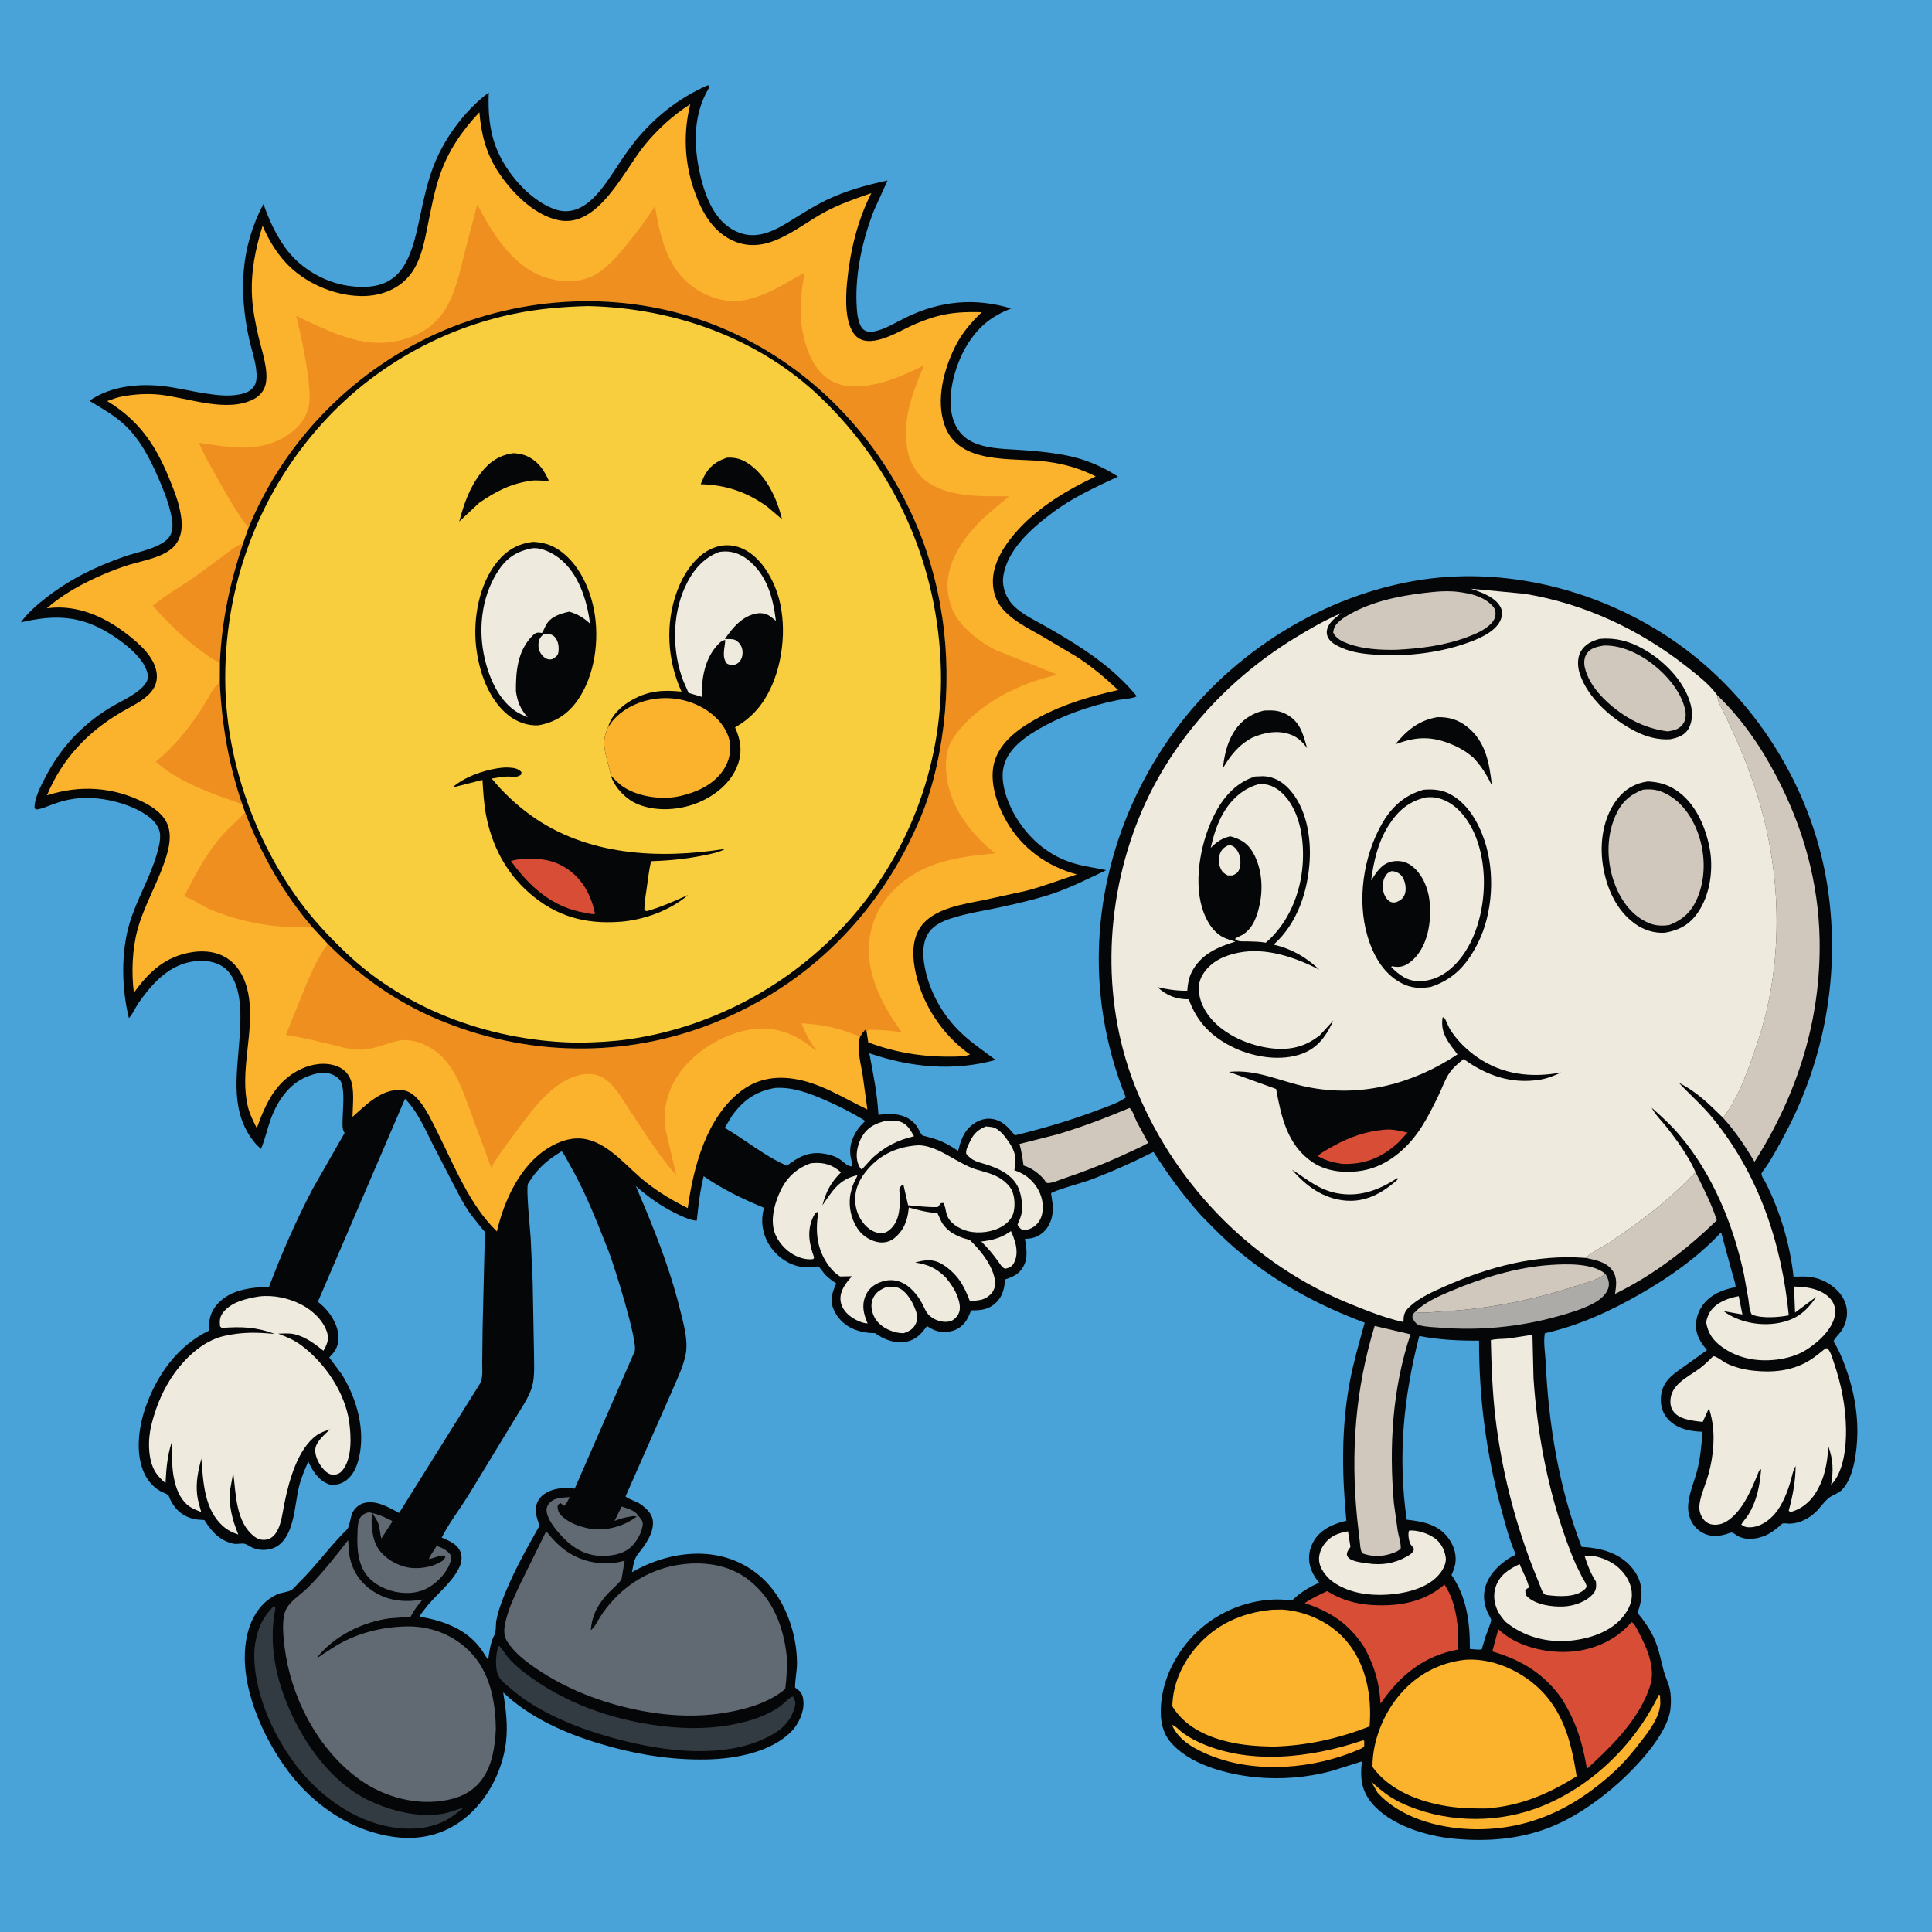 <svg version="1.1" xmlns="http://www.w3.org/2000/svg" style="display: block;" viewBox="0 0 2048 2048" width="1024" height="1024">
<defs>
	<linearGradient id="Gradient1" gradientUnits="userSpaceOnUse" x1="1350" y1="1871.91" x2="1345.54" y2="1827.43">
		<stop class="stop0" offset="0" stop-opacity="1" stop-color="rgb(255,168,43)"/>
		<stop class="stop1" offset="1" stop-opacity="1" stop-color="rgb(255,196,65)"/>
	</linearGradient>
</defs>
<path transform="translate(0,0)" fill="rgb(73,162,216)" d="M -0 -0 L 2048 0 L 2048 2048 L -0 2048 L -0 -0 z"/>
<path transform="translate(0,0)" fill="rgb(5,6,8)" d="M 750 90.5 L 751.236 90.657 C 751.44 91.105 751.895 91.511 751.847 92 C 751.714 93.341 749.065 97.416 748.358 98.849 C 746.092 103.436 744.159 108.06 742.605 112.938 C 736.063 133.469 736.424 155.362 740.393 176.383 C 744.695 199.17 753.233 228.202 773.742 241.574 C 799.651 258.467 821.669 244.314 844.222 230.214 C 854.354 223.88 864.597 217.633 875.348 212.389 C 896.199 202.218 918.236 196.193 940.829 191.348 L 926.248 223.551 C 914.446 253.866 906.629 288.814 907.982 321.5 C 908.293 329.015 908.848 338.422 912.23 345.279 C 915.201 351.303 920.371 352.53 926.586 351.347 C 938.217 349.132 949.897 341.585 960.492 336.457 C 996.657 318.954 1033.22 315.387 1071.83 326.957 C 1051.77 335.001 1038.7 344.931 1026.75 363.21 C 1013.72 383.127 1003.87 415.529 1008.99 439.219 C 1016.86 475.655 1051.12 475.047 1081.01 476.93 C 1096.04 477.878 1111.09 479.337 1125.94 481.933 C 1147.57 485.715 1166.73 493.241 1185.13 505.251 C 1160.99 516.518 1137.35 527.246 1115.89 543.276 C 1093.79 559.776 1066.76 583.093 1063.37 612.312 C 1062.2 622.419 1066.66 633.935 1073.6 641.225 C 1083.63 651.755 1099.04 658.469 1111.53 665.686 C 1146.12 685.664 1179.52 706.732 1205.04 738.057 C 1201.48 740.541 1189.21 741.201 1184.42 742.174 C 1154.24 748.305 1123.41 759.216 1097.08 775.237 C 1082.57 784.072 1067.67 795.929 1063.74 813.413 C 1059.89 830.562 1068.8 853.145 1077.8 867.568 C 1092.5 891.119 1113.54 908.409 1140.5 915.834 C 1151.07 918.744 1161.88 920.017 1172.53 922.466 C 1152.41 931.936 1133.63 941.716 1112.29 948.5 C 1095.89 953.713 1079.01 957.587 1062.22 961.306 C 1044.04 965.332 1025.35 967.826 1007.64 973.74 C 999.423 976.484 991.036 980.176 985.573 987.182 C 978.39 996.394 977.856 1009.19 979.487 1020.33 C 983.618 1048.57 998.424 1075.64 1019.1 1095.19 C 1030.23 1105.72 1043.16 1114.43 1055.44 1123.57 C 1010.44 1135.94 965.218 1131.49 921.513 1116.47 C 925.626 1138.21 929.993 1159.63 931.174 1181.79 C 946.165 1179.78 961.698 1180.32 971.591 1193.49 C 973.69 1196.28 975.479 1201.28 977.762 1203.55 C 978.045 1203.84 981.245 1204.52 981.707 1204.65 C 985.906 1205.83 990.17 1206.96 994.264 1208.48 C 1002.17 1211.41 1008.65 1215.28 1015.6 1220.01 C 1018.19 1210.22 1021.04 1200.46 1029.07 1193.59 C 1035.16 1188.37 1042.85 1184.97 1051 1186 C 1062.38 1187.43 1069.04 1195.13 1075.73 1203.53 C 1106.16 1196.15 1135.65 1187.39 1164.95 1176.3 C 1173.87 1172.92 1185.85 1169.04 1193.44 1163.32 C 1182.17 1135.41 1174.23 1106.73 1169.5 1076.99 C 1152.58 970.626 1181.54 862.029 1244.65 775.474 C 1305.87 691.495 1403.47 630.22 1506.59 614.573 C 1603.45 599.874 1706.85 628.877 1785 686.921 C 1866.53 747.481 1923.21 842.445 1937.73 943.027 C 1950.6 1032.17 1934.45 1122.99 1892.01 1202.42 C 1884.7 1216.1 1877.13 1230.48 1867.77 1242.88 C 1865.86 1245.41 1869.81 1249.99 1871.27 1252.87 C 1886.92 1283.73 1897.54 1318.93 1901.21 1353.3 L 1911.97 1353.15 C 1925.84 1353.21 1938.7 1358.61 1948.31 1368.69 C 1960.01 1380.96 1960.97 1397.71 1951.46 1411.54 C 1950.1 1413.52 1943.55 1420.09 1943.78 1421.87 C 1943.91 1422.83 1945.75 1425.41 1946.26 1426.34 C 1948.55 1430.54 1950.61 1434.75 1952.44 1439.18 C 1963.03 1464.77 1969.35 1492.16 1968.87 1520 C 1968.56 1537.41 1965.38 1566.3 1952.56 1579.27 C 1948.54 1583.33 1943.29 1584.34 1938.95 1587.64 C 1933.74 1591.59 1929.41 1598.39 1924.53 1603 C 1917.28 1609.87 1907.58 1614.78 1897.5 1615.14 C 1895.43 1615.22 1891.39 1614.46 1889.7 1614.97 C 1888.57 1615.32 1886.05 1617.99 1885 1618.85 C 1880.89 1622.18 1877.06 1625.12 1872.21 1627.32 C 1863.49 1631.27 1851.99 1633.11 1843.08 1628.7 C 1841.32 1627.83 1837.43 1624.83 1835.78 1624.55 C 1834.79 1624.39 1830.6 1626.04 1829.52 1626.35 C 1825.02 1627.64 1821.29 1628.32 1816.55 1628.11 C 1808.52 1627.74 1801.43 1623.87 1796.28 1617.75 C 1790.97 1611.44 1788.72 1602.3 1789.65 1594.23 L 1789.87 1592.5 C 1791.28 1580.78 1796.33 1569.56 1799.24 1558.11 C 1802.62 1544.82 1803.58 1531.42 1804.84 1517.8 L 1798.43 1517.37 C 1786.59 1516.41 1774.42 1512.34 1766.77 1502.73 C 1761.12 1495.62 1759.61 1486.47 1761.06 1477.68 C 1763.63 1462.09 1775.79 1455.34 1787.5 1446.94 L 1809.52 1431.18 C 1804.47 1425.4 1799.86 1418.59 1798.35 1410.95 C 1796.53 1401.72 1799.22 1391.66 1804.55 1384.08 C 1812.84 1372.31 1826.18 1367 1839.79 1364.39 C 1839.6 1359.21 1837.12 1353.13 1835.79 1348 L 1824.47 1306.28 C 1800.24 1332.39 1769.78 1353.85 1739.02 1371.5 C 1706.73 1390.03 1674.08 1405.02 1637.59 1413.33 C 1635.86 1422.26 1638.04 1434.93 1638.48 1444.16 C 1641.62 1510.93 1652.53 1577.18 1676.6 1639.82 L 1678.75 1639.9 C 1697.09 1641.02 1716.13 1646.24 1728.75 1660.51 C 1740.49 1673.78 1742.52 1688.28 1737.44 1704.84 C 1737.3 1705.3 1735.91 1709.2 1736 1709.43 C 1736.54 1710.93 1739.17 1713.69 1740.2 1715.1 C 1743.63 1719.82 1747.08 1724.6 1749.94 1729.7 C 1757.74 1743.58 1759.62 1755.97 1763.54 1770.97 C 1765.19 1777.27 1768.26 1783.16 1769.82 1789.5 C 1771.43 1796.04 1771.5 1803.75 1770.88 1810.44 C 1768.2 1839.44 1730.53 1877.68 1708.97 1895.84 C 1688.95 1912.7 1666.1 1928.14 1641.62 1937.58 C 1609.6 1949.92 1576.08 1952.25 1542.17 1949.21 C 1512.47 1946.54 1473.35 1934.9 1453.82 1910.89 C 1443.2 1897.84 1441.78 1884.9 1443.49 1868.58 L 1443.65 1867.18 L 1412.22 1877.13 C 1385.94 1884.38 1357.34 1886.64 1330.23 1883.86 C 1300.03 1880.76 1259.54 1870.3 1239.75 1845.39 C 1229.97 1833.08 1229.37 1816.04 1231.35 1801.08 C 1235.43 1770.21 1254.08 1740.43 1278.56 1721.6 C 1303.44 1702.46 1336.99 1692.28 1368.34 1696.41 C 1370.35 1696.67 1372.68 1693.67 1374.31 1692.32 C 1381.99 1685.94 1389.3 1681.7 1398.43 1677.73 C 1393.75 1672.11 1390.45 1666.63 1388.64 1659.5 C 1386.29 1650.21 1388.21 1640.58 1393.29 1632.5 C 1400.71 1620.71 1414.19 1615.07 1427.19 1612.06 C 1422.51 1562.41 1421.65 1513.2 1431 1464 C 1434.97 1443.12 1441 1422.61 1446.63 1402.12 L 1437.69 1398.66 C 1392.18 1380.83 1350.47 1357.62 1312.82 1326.25 C 1298.66 1314.45 1285.95 1301.51 1273.14 1288.29 C 1254.1 1267.08 1238.07 1245.1 1222.76 1221.08 C 1200.27 1232.34 1177.02 1242.94 1153.37 1251.53 C 1148.04 1253.46 1116.2 1262.42 1114.14 1264.95 L 1115.79 1276 C 1116.8 1285.89 1114.87 1296.39 1108.06 1304 C 1102.83 1309.84 1096.16 1312.88 1088.34 1313.14 L 1086.49 1313.17 C 1087.98 1323.41 1090.08 1332.96 1084.77 1342.63 C 1080.37 1350.64 1073.71 1353.67 1065.5 1356.23 C 1064.69 1365.35 1063.01 1373.81 1056.21 1380.48 C 1048.17 1388.37 1040.07 1389.09 1029.47 1389.02 C 1027.95 1392.64 1026.48 1396.51 1024.33 1399.8 C 1020.57 1405.54 1014.7 1409.86 1007.95 1411.23 C 998.756 1413.09 991.527 1411.51 983.788 1406.41 L 982.613 1405.62 C 976.806 1413.85 971.068 1420.28 960.613 1422.34 C 949.382 1424.56 937.922 1420.3 928.75 1414.02 L 927.5 1413.15 C 919.954 1413.2 912.264 1411.95 905.263 1409.06 C 895.311 1404.95 887.144 1397.13 883.271 1387 C 879.632 1377.48 882.52 1369.24 886.478 1360.46 C 882.19 1357.65 878.153 1354.76 874.583 1351.06 C 872.955 1349.37 869.136 1343.33 867.5 1342.52 C 866.962 1342.26 861.248 1343.07 860.249 1343.13 C 855.295 1343.41 850.135 1343.4 845.312 1342.11 C 832.368 1338.65 821.216 1329.75 814.543 1318.18 C 808.232 1307.24 806.245 1294.09 809.534 1281.92 L 809.965 1280.36 C 787.149 1270.88 766.342 1260.97 745.945 1246.82 C 741.985 1262.21 740.36 1278.12 738.629 1293.89 C 732.82 1293.8 726.098 1290.77 720.813 1288.35 C 703.265 1280.33 688.407 1270.01 673.991 1257.27 L 683.643 1280.16 C 698.698 1316.32 712.192 1352.4 721.45 1390.53 C 724.513 1403.15 728.171 1416.07 727.63 1429.18 C 727.03 1443.7 717.581 1462.02 712.007 1475.43 L 663.084 1586.3 C 667.06 1589.69 673.815 1590.95 678.44 1594.17 C 684.435 1598.33 690.953 1603.9 691.983 1611.56 C 693.67 1624.12 684.42 1637.24 676.885 1646.5 C 671.835 1652.7 671.356 1658.94 669.948 1666.55 C 691.309 1654.38 714.974 1647.04 739.657 1646.96 C 766.87 1646.86 792.285 1656.76 811.53 1676.22 C 833.21 1698.14 844.795 1732.6 844.841 1763.06 C 844.854 1771.75 842.75 1780.29 842.791 1788.88 L 846.73 1791.87 C 850.477 1794.96 851.474 1799.66 851.721 1804.34 C 852.274 1814.82 846.612 1827.37 839.396 1834.9 C 817.821 1857.42 779.679 1864.38 749.867 1865.07 C 710.443 1865.98 672.404 1859.44 634.715 1848.05 C 598.195 1837.01 561.341 1820.64 533.424 1794.05 C 536.242 1811.48 538.52 1829.32 536.336 1847 C 532.52 1877.87 516.303 1909.21 491.448 1928.45 C 470.04 1945.03 445.07 1950.77 418.43 1947.32 C 373.349 1941.48 333.296 1914.32 306.185 1878.55 C 278.946 1842.62 253.867 1787.36 260.582 1741.04 L 260.825 1739.5 C 263.854 1719.34 273.981 1699.47 293.231 1690.34 C 298.022 1688.07 304.033 1687.93 308.441 1685.76 C 310.835 1684.59 314.79 1679.66 316.94 1677.56 C 335.107 1659.77 349.817 1638.83 367.955 1621.16 C 370.46 1618.72 371.597 1607.27 373.808 1603.16 C 376.305 1598.51 380.607 1594.69 385.758 1593.29 C 398.59 1589.8 412.29 1597.95 423.091 1603.79 L 508.626 1466.96 L 509.315 1465.5 C 512.13 1459.61 511.098 1450.73 511.175 1444.22 L 511.586 1407.77 L 513.736 1318.01 C 513.772 1315.42 514.665 1307.96 513.87 1305.91 C 513.479 1304.9 511.206 1302.66 510.436 1301.71 L 499.712 1288.22 C 495.675 1282.69 492.117 1276.77 488.693 1270.84 L 458.779 1213.14 C 450.287 1196.21 442.713 1178.42 429.354 1164.7 L 336.975 1379.85 L 342.747 1384.92 C 351.674 1393.62 358.962 1406.06 358.815 1418.92 C 358.725 1426.69 355.373 1432.48 350.07 1437.83 L 348.948 1438.95 L 362.469 1457.09 C 378.319 1482.77 387.72 1516.32 380.281 1546.27 C 377.848 1556.07 373.513 1565.73 364.325 1570.95 C 359.936 1573.44 353.38 1575.08 348.479 1573.31 C 337.569 1569.36 331.315 1559.2 326.816 1549.22 C 323.019 1557.82 319.245 1566.73 316.969 1575.87 C 312.174 1595.12 312.318 1626.14 294.638 1638.5 C 287.402 1643.56 276.552 1644.23 268.5 1640.99 C 265.556 1639.8 262.873 1637.74 259.935 1636.63 C 256.908 1635.49 251.226 1637.24 247.385 1636.37 C 232.757 1633.05 224.236 1623.43 216.664 1611.35 L 214.5 1611.15 C 208.441 1610.98 203.75 1610.21 198.109 1607.67 C 188.876 1603.52 182.219 1595.17 178.918 1585.73 C 178.327 1584.04 173.056 1582.27 171.199 1581.32 C 163.639 1577.45 157.247 1570.55 153.5 1562.94 C 142.997 1541.63 146.792 1513.15 154.421 1491.47 C 166.489 1457.18 188.269 1426.67 221.491 1410.56 C 221.068 1399.73 222.966 1390.81 230.379 1382.43 C 244.016 1367.02 266.043 1364.7 285.229 1363.98 C 298.83 1328.15 313.877 1293.59 331.757 1259.67 L 365.277 1201 C 362.416 1196.56 363.11 1191.65 363.175 1186.6 C 363.313 1175.71 365.625 1157.52 361.763 1147.5 C 360.246 1143.56 356.179 1140.73 352.448 1139.09 C 343.806 1135.31 333.897 1137.87 325.5 1141.23 C 306.018 1149.02 293.677 1167.72 286.825 1186.83 C 283.12 1197.16 280.966 1207.82 276.612 1217.94 L 271.5 1213.01 C 243.14 1180.35 251.127 1140.22 253.859 1101.14 C 255.41 1078.95 257.339 1046.32 241.142 1028.87 C 235.04 1022.3 225.355 1019.04 216.592 1018.64 C 184.381 1017.2 163.247 1039.36 146.384 1063.9 C 143.485 1068.12 140.214 1075.92 136.621 1079.15 C 128.927 1048.08 128.06 1009.55 137.357 978.625 C 144.961 953.33 159.098 930.435 166.334 905.052 C 168.202 898.501 170.395 890.363 169.564 883.539 C 168.706 876.502 163.191 869.892 157.708 865.752 C 137.994 850.87 103.987 843.296 79.758 846.564 L 78 846.82 C 70.071 847.93 63.107 849.988 55.624 852.722 C 49.944 854.797 44.074 857.697 38 858.106 L 36.597 856.5 C 36.421 845.931 43.602 832.43 48.443 823.188 C 64.542 792.448 86.115 769.222 115.544 750.827 C 127.333 743.458 146.983 735.64 154.658 723.938 C 156.975 720.406 157.211 716.961 156.15 712.934 C 151.76 696.265 129.883 680.044 115.825 671.388 C 84.538 652.123 57.211 651.507 22.132 659.722 C 29.338 649.535 39.848 640.571 49.666 632.986 C 74.594 613.725 101.75 600.42 131.419 590.099 C 144.241 585.639 158.506 583.219 170.416 576.648 C 175.796 573.679 180.458 569.816 181.999 563.636 L 182.257 562.5 C 183.799 556.004 182.106 548.515 180.567 542.125 C 177.655 530.035 172.858 518.158 167.905 506.775 C 158.686 485.586 148.123 464.861 130.698 449.143 C 119.838 439.346 107.137 432.467 94.76 424.842 C 117.416 409.087 147.446 406.235 174.195 409.464 C 188.664 411.21 202.933 414.844 217.351 417.035 C 230.566 419.043 245.101 420.892 258.156 417.075 C 265.983 414.786 271.255 409.839 271.894 401.483 C 272.935 387.876 266.914 372.306 264.052 359.162 C 253.112 308.92 254.962 262.34 279.288 216.162 C 284.895 232.587 292.36 248.673 302.546 262.818 C 317.647 283.787 342.938 298.99 368.507 302.874 C 425.052 311.463 435.357 276.369 444.93 231 C 448.651 213.365 452.308 195.975 458.466 178.98 C 469.538 148.425 491.957 117.61 518.101 98.07 C 517.297 118.271 518.655 138.391 526.289 157.332 C 536.619 182.964 560.045 210.721 586.165 221.128 C 619.433 234.383 640.676 196.657 656.007 173.713 C 663.234 162.898 670.528 152.337 679.19 142.596 C 699.309 119.968 722.229 102.77 750 90.5 z"/>
<path transform="translate(0,0)" fill="rgb(238,234,221)" d="M 1071.62 1304.99 C 1073.32 1308.44 1074.74 1312.32 1075.84 1316 C 1078.13 1323.68 1078.65 1332.15 1074.53 1339.33 C 1072.43 1342.99 1069.41 1344.04 1065.5 1344.94 C 1061.91 1343.46 1060.4 1340.29 1058.15 1337.2 C 1052.75 1329.5 1046.82 1322.74 1040.19 1316.08 C 1051.53 1314.74 1060.81 1312.42 1070.34 1305.88 L 1071.62 1304.99 z"/>
<path transform="translate(0,0)" fill="rgb(238,234,221)" d="M 938.944 1188.19 C 943.5 1187.89 949.234 1187.61 953.62 1188.88 C 961.643 1191.2 964.993 1197.74 968.905 1204.46 C 951.106 1208.69 938.643 1215.22 924.927 1227.28 L 913.5 1239.8 C 910.823 1237.5 909.499 1233.87 908.751 1230.48 C 906.856 1221.91 909.759 1211.33 914.236 1204.05 C 920.131 1194.46 928.484 1190.72 938.944 1188.19 z"/>
<path transform="translate(0,0)" fill="rgb(238,234,221)" d="M 940.307 1364.09 C 944.067 1363.84 948.473 1363.84 952.062 1365.12 C 959.467 1367.75 965.622 1377.24 968.682 1384.18 C 971.307 1390.14 973.781 1396.29 971.085 1402.5 C 968.341 1408.82 964.15 1411.06 957.934 1413.26 C 953.525 1413.25 949.671 1412.51 945.5 1411.05 C 937.517 1408.26 929.719 1402.85 926.246 1394.88 C 923.784 1389.22 922.732 1382.9 925.148 1377.03 C 928.18 1369.67 933.312 1366.92 940.307 1364.09 z"/>
<path transform="translate(0,0)" fill="url(#Gradient1)" d="M 1242.31 1828.5 C 1245.21 1828.77 1250.01 1834.01 1252.5 1835.9 C 1257.23 1839.49 1262.34 1842.69 1267.68 1845.3 C 1321.99 1871.93 1389.74 1863.61 1445 1844.77 L 1446.15 1845.5 L 1446.08 1851.5 L 1443.5 1853.29 L 1440.43 1854.64 C 1393.07 1875.11 1332.05 1880.52 1283.44 1861.07 C 1267.35 1854.64 1249.43 1845.22 1242.31 1828.5 z"/>
<path transform="translate(0,0)" fill="rgb(97,106,115)" d="M 676.256 1606.46 C 678.341 1608.83 681.574 1612 681.369 1615.43 C 680.861 1623.91 674.884 1634.42 668.628 1640.09 C 659.694 1648.18 646.085 1649.83 634.502 1649.13 C 616.639 1648.05 602.773 1637.29 591.662 1624.14 C 586.505 1618.04 578.617 1607.75 579.449 1599.5 C 579.779 1596.23 582.286 1592.87 584.92 1591.03 C 590.138 1587.39 597.744 1587.53 603.887 1586.98 C 602.143 1590.16 600.675 1594.54 597.5 1596.3 L 594.5 1593.4 C 592.162 1594.29 592.233 1594.3 591.02 1596.5 C 591.313 1601.65 592.373 1604.32 596.45 1607.9 C 602.999 1613.65 611.149 1617.03 619.5 1619.16 L 621.201 1619.6 C 636.817 1623.52 655.123 1620.02 668.821 1611.72 L 673.255 1608.84 C 674.438 1608.05 673.889 1608.3 675.023 1607.93 C 672.309 1606.24 669.098 1607.58 666 1608.02 C 660.792 1608.77 656.378 1610.39 651.48 1612.23 L 658.971 1597.01 C 664.396 1598.81 673.444 1601.16 676.256 1606.46 z"/>
<path transform="translate(0,0)" fill="rgb(238,234,221)" d="M 1045.24 1194.06 L 1051.44 1194.73 C 1059.48 1196.28 1065.71 1205.03 1070 1211.5 C 1076 1220.57 1077.82 1228.03 1075.55 1238.72 L 1075.18 1240.45 C 1085.6 1244.13 1092.91 1249.28 1098.98 1258.5 C 1104.42 1266.75 1106.92 1277.67 1104.54 1287.4 C 1103.1 1293.27 1099.69 1298.26 1094.41 1301.28 C 1090.37 1303.6 1086.89 1304.18 1082.5 1303 C 1080.67 1301.36 1079.62 1300.26 1078.64 1298 C 1080.69 1293.37 1082.77 1288.78 1083.3 1283.68 C 1083.97 1277.2 1082.92 1269.44 1081.04 1263.22 C 1076.13 1247.05 1061.14 1239.46 1046.17 1234.66 C 1036.85 1231.67 1030.57 1231.02 1024.2 1222.98 C 1023.61 1218.49 1026.84 1213.1 1028.75 1209 C 1032.28 1201.46 1037.6 1196.89 1045.24 1194.06 z"/>
<path transform="translate(0,0)" fill="rgb(97,106,115)" d="M 389.243 1603.5 C 390.763 1603.23 391.684 1603.03 393.191 1603.51 L 394.5 1603.96 C 402.359 1605.59 408.366 1608.56 415.534 1612.17 L 415.784 1613.09 L 404.247 1630.95 C 402.777 1625.9 402.808 1620.42 401.175 1615.47 C 399.779 1611.24 396.533 1606.92 394.17 1603.13 C 394.029 1609.51 393.468 1616.23 394.559 1622.54 L 394.827 1624 C 395.677 1629.14 396.582 1633.29 398.901 1638 C 404.107 1648.57 415.163 1656.3 426.175 1659.89 L 427.5 1660.31 C 438.255 1663.94 453.862 1662.39 463.978 1657.42 C 467.216 1655.83 470.776 1654.08 472.049 1650.5 L 471 1648.95 C 465.435 1648.49 460.069 1651.89 454.5 1652.66 L 455.993 1649.5 L 462.922 1638.63 C 468.668 1640.9 473.836 1642.97 477.5 1648.15 C 478.265 1651.37 478.321 1653.35 477.187 1656.5 C 472.817 1668.62 461.463 1680.03 449.67 1685.08 C 437.115 1690.45 421.371 1689.38 408.968 1684.28 C 396.82 1679.29 387.974 1671.99 383.01 1659.62 C 378.61 1648.65 378.564 1635.66 378.979 1624 C 379.134 1619.64 379.279 1613.93 381.207 1609.99 C 382.98 1606.36 385.601 1604.87 389.243 1603.5 z"/>
<path transform="translate(0,0)" fill="rgb(251,179,46)" d="M 1758.43 1796.5 L 1759.68 1797.05 L 1760.01 1805.5 C 1759.37 1820.25 1748.51 1834.26 1739.86 1845.51 C 1731.25 1856.7 1722.04 1867.9 1711.67 1877.5 C 1667.77 1918.16 1617.69 1941.55 1556.9 1938.84 C 1522.78 1937.32 1484.26 1926.46 1460.49 1900.62 L 1453.55 1888.7 C 1463.32 1897.43 1472.76 1905.16 1484.67 1910.82 C 1528.18 1931.51 1581.6 1933.56 1626.83 1917.52 C 1683.72 1897.34 1732.5 1850.58 1758.43 1796.5 z"/>
<path transform="translate(0,0)" fill="rgb(172,171,168)" d="M 1701.96 1350.56 C 1704.49 1355.05 1706.47 1359.56 1705.04 1364.8 C 1702.79 1373.1 1694.76 1378.76 1687.46 1382.47 C 1675.78 1388.42 1662.45 1392.26 1649.84 1395.73 C 1610.07 1406.68 1568.64 1410.66 1527.52 1407.43 C 1520.09 1406.85 1511.38 1406.78 1504.24 1404.64 C 1501.23 1403.74 1498.55 1400 1497.4 1397.21 C 1496.79 1395.7 1497.61 1393.73 1498.5 1392.38 C 1499.07 1391.53 1499.38 1391.31 1500.08 1390.68 L 1502.02 1391.14 C 1509.72 1392.21 1519.48 1390.72 1527.33 1390.31 C 1577.28 1387.66 1625.03 1378.13 1672.52 1362.55 C 1682.22 1359.36 1693.75 1356.67 1701.96 1350.56 z"/>
<path transform="translate(0,0)" fill="rgb(208,200,188)" d="M 1500.08 1390.68 C 1510.36 1380.41 1524.97 1374.06 1538.14 1368.5 C 1571.03 1354.6 1608.09 1343.19 1643.94 1340.88 C 1660.9 1339.79 1688.58 1338.82 1701.96 1350.56 C 1693.75 1356.67 1682.22 1359.36 1672.52 1362.55 C 1625.03 1378.13 1577.28 1387.66 1527.33 1390.31 C 1519.48 1390.72 1509.72 1392.21 1502.02 1391.14 L 1500.08 1390.68 z"/>
<path transform="translate(0,0)" fill="rgb(238,234,221)" d="M 1493.62 1622.5 C 1501.79 1621.64 1513.1 1625.27 1519.91 1629.9 C 1527.13 1634.81 1531.13 1642.21 1532.51 1650.66 C 1533.48 1656.59 1530.01 1663.34 1526.46 1667.85 C 1515.09 1682.29 1494.25 1688.01 1476.76 1689.85 C 1453.72 1692.28 1428.26 1689.43 1409.88 1674.46 C 1404.86 1669.55 1400.09 1663.67 1398.64 1656.64 C 1397.26 1649.99 1399.55 1642.76 1403.43 1637.34 C 1409.89 1628.29 1418.36 1625.08 1428.93 1623.29 L 1431.54 1639.77 C 1430.25 1641.68 1428.43 1643.92 1427.93 1646.19 C 1427.47 1648.27 1427.99 1649.76 1429.5 1651.31 C 1433.42 1655.37 1443.97 1656.43 1449.5 1657.23 C 1464.74 1659.43 1477.92 1657.56 1491.43 1649.89 C 1494.94 1647.89 1497.85 1646.08 1498.99 1642 L 1498.1 1640.76 L 1496.91 1639.07 L 1495.67 1637.63 C 1493.58 1634.99 1492.53 1627.26 1493.24 1624 L 1493.62 1622.5 z"/>
<path transform="translate(0,0)" fill="rgb(208,200,188)" d="M 1197.34 1174.5 C 1200.68 1176.92 1202.88 1184.71 1204.68 1188.49 L 1217.13 1211.54 C 1209.75 1215.93 1201.39 1219.35 1193.61 1222.99 C 1172.14 1233.04 1149.55 1241.88 1127.07 1249.4 C 1122.49 1250.94 1115.2 1254.3 1110.45 1254.09 C 1108.85 1254.01 1107.22 1250.88 1106.26 1249.6 C 1100.42 1243.44 1094.32 1238.69 1086.22 1235.92 L 1085 1235.51 C 1083.87 1227.68 1082.9 1220.27 1080.68 1212.65 L 1120.66 1202.51 C 1146.93 1194.73 1172.08 1185.03 1197.34 1174.5 z"/>
<path transform="translate(0,0)" fill="rgb(238,234,221)" d="M 1901.74 1363.81 C 1907.59 1363.94 1914.13 1364.36 1919.83 1365.67 C 1928.36 1367.61 1937.71 1371.91 1942.38 1379.61 C 1945.39 1384.6 1946.16 1390.01 1944.82 1395.66 C 1941.26 1410.57 1926.38 1423.8 1913.69 1431.5 C 1896.5 1441.93 1869.97 1444.55 1850.8 1439.56 L 1849 1439.06 C 1840.46 1436.76 1832.71 1433.09 1825.5 1427.94 C 1815.84 1421.04 1810.4 1413.11 1808.56 1401.38 C 1809.58 1397.4 1810.75 1393.34 1813.16 1389.93 C 1819.96 1380.31 1832.01 1376.02 1843.12 1373.99 L 1847.04 1393.4 L 1827.24 1389.89 L 1829.95 1391.9 C 1846.16 1402.47 1867.97 1406.04 1886.91 1402.13 C 1904.98 1398.4 1915.3 1389.63 1925.41 1374.63 L 1902.84 1391.37 L 1901.74 1363.81 z"/>
<path transform="translate(0,0)" fill="rgb(208,200,188)" d="M 1797.28 1242.32 C 1805.37 1259.03 1814.27 1275.77 1819.87 1293.53 C 1787.89 1324.66 1752.25 1351.87 1712.02 1371.56 C 1713.33 1362.66 1714.72 1354.24 1709.05 1346.45 C 1702.64 1337.65 1690.87 1335.48 1680.86 1333.48 C 1687.69 1326.56 1699.35 1321.9 1707.54 1316.25 C 1731.65 1299.64 1754.79 1283.18 1776.33 1263.23 C 1783.56 1256.53 1790.99 1249.92 1797.28 1242.32 z"/>
<path transform="translate(0,0)" fill="rgb(50,58,66)" d="M 290.316 1702.5 L 290.983 1702.62 C 292.748 1704.05 291.307 1708.08 290.936 1710.37 C 286.22 1739.47 290.772 1769.39 300.789 1796.96 C 316.945 1841.43 348.655 1889.03 392.854 1909.42 C 415.218 1919.75 443.307 1926.7 468 1922.84 C 476.402 1921.52 484.339 1918.47 492.274 1915.54 C 486.309 1920.35 480.484 1925.04 473.88 1928.95 C 456.98 1938.55 435.526 1940.07 416.627 1937.13 C 373.615 1930.44 335.225 1901.29 310.334 1866.62 C 291.439 1840.3 276.953 1809.36 271.502 1777.31 C 269.623 1766.26 268.609 1753.04 270.541 1741.93 C 273.436 1725.28 278.38 1714.4 290.316 1702.5 z"/>
<path transform="translate(0,0)" fill="rgb(238,234,221)" d="M 1679.83 1649.5 L 1680.69 1649.3 C 1690.12 1647.72 1704.97 1653.46 1712.49 1659.19 C 1721.37 1665.94 1728.36 1675.72 1729.65 1687 C 1730.8 1697.11 1726.87 1705.71 1720.65 1713.5 C 1707.61 1729.82 1685.06 1737.14 1664.93 1739.13 C 1639.79 1741.62 1615.13 1735 1595.59 1718.96 C 1593.16 1715.98 1590.63 1712.97 1588.72 1709.61 C 1584.06 1701.44 1582.41 1691.32 1585.42 1682.29 C 1589.62 1669.65 1599.53 1663.28 1610.88 1658.03 C 1613.82 1665.93 1619.3 1674.8 1620.77 1682.94 C 1618.87 1683.75 1618.12 1684.33 1616.9 1686 C 1617.12 1688.92 1616.72 1690.42 1619.02 1692.57 C 1628.22 1701.15 1645.05 1703.45 1657 1702.99 C 1667.95 1702.58 1681.52 1698.11 1688.79 1689.48 C 1692.3 1685.32 1692.21 1681.71 1691.76 1676.5 C 1686.81 1669.19 1682.59 1658.83 1680.07 1650.35 L 1679.83 1649.5 z"/>
<path transform="translate(0,0)" fill="rgb(50,58,66)" d="M 528.301 1744.5 C 530.985 1745.34 534.415 1751.68 536.221 1754.04 C 541.998 1761.61 549.518 1768.23 557.094 1773.95 C 598.14 1804.93 646.784 1822.51 697.5 1829.19 C 730.051 1833.48 761.881 1833.09 793.688 1824.06 C 805.41 1820.74 816.849 1815.89 826.85 1808.88 C 830.123 1806.59 837.393 1798.72 840.5 1798.28 L 842.5 1802.32 C 844.539 1807.65 840.576 1814.99 838.413 1819.89 C 834.298 1826.81 829.099 1832.29 822.252 1836.57 C 777.77 1864.39 714.126 1858.02 665.545 1846.33 C 622.943 1836.07 574.374 1818.79 540.996 1789.67 C 536.698 1785.92 531.208 1781.91 528.513 1776.78 C 524.291 1768.74 525.619 1752.78 528.301 1744.5 z"/>
<path transform="translate(0,0)" fill="rgb(208,200,188)" d="M 1520.27 627.403 C 1528.77 626.578 1538.22 626.371 1546.68 627.542 C 1558.17 629.13 1570.18 631.624 1579.22 639.5 C 1582.61 642.458 1585.06 645.02 1585.3 649.684 C 1585.54 654.15 1583.66 657.829 1580.62 661 C 1574.13 667.77 1564.8 671.733 1556.19 675 C 1531.66 684.308 1506.23 687.425 1480.23 688.795 C 1463.63 689.101 1444.8 688.148 1429.12 682.335 C 1422.75 679.972 1416.2 677.017 1413.25 670.5 C 1413.71 666.983 1414.31 664.46 1416.68 661.704 C 1421.66 655.892 1429 651.836 1435.75 648.396 C 1461.52 635.252 1491.76 630.155 1520.27 627.403 z"/>
<path transform="translate(0,0)" fill="rgb(73,162,216)" d="M 821.596 1153.27 C 839.859 1152 857.842 1158.77 874.298 1165.94 C 889.099 1172.39 903.52 1179.71 917.237 1188.24 C 914.058 1191.32 910.953 1194.4 908.536 1198.14 C 902.718 1207.14 899.549 1217.12 902.108 1227.79 L 903.68 1235 L 902.308 1236.5 C 897.444 1235.83 893.121 1230.52 888.79 1227.97 C 883.453 1224.84 877.295 1223.37 871.217 1222.62 L 869.838 1222.46 C 855.066 1221.36 845.541 1227.08 834.191 1235.69 C 810.578 1225.54 791.264 1209.04 769.339 1196.23 L 768.245 1195.6 L 775.693 1183.17 C 787.628 1166.28 801.239 1156.79 821.596 1153.27 z"/>
<path transform="translate(0,0)" fill="rgb(216,77,54)" d="M 1531.18 1679.67 C 1544.24 1699.04 1546.52 1725.94 1545.62 1748.55 C 1508.99 1755.41 1484.1 1775.89 1463.44 1805.92 C 1462.21 1783.81 1456.94 1765.94 1446.39 1746.54 C 1430.2 1721.31 1411.07 1708.81 1383.19 1699.35 C 1390.44 1694.24 1398.85 1690.39 1406.85 1686.63 C 1421.08 1695.78 1437.41 1700.31 1454.21 1701.37 C 1482.21 1703.12 1509.6 1698.55 1531.18 1679.67 z"/>
<path transform="translate(0,0)" fill="rgb(208,200,188)" d="M 1457.21 1405.57 L 1495.19 1414.41 C 1475.96 1471.97 1472.29 1533.33 1477.58 1593.42 L 1481.65 1622.79 C 1482.71 1628.87 1485.24 1635.73 1484.79 1641.88 L 1480.81 1644.53 C 1470.07 1649.58 1458.11 1651 1446.66 1647.42 C 1444.69 1646.8 1443.87 1646.65 1443.08 1644.5 C 1441.91 1641.32 1441.78 1636.73 1441.34 1633.36 L 1438.58 1609.06 C 1431.75 1539.41 1436.66 1472.63 1457.21 1405.57 z"/>
<path transform="translate(0,0)" fill="rgb(238,234,221)" d="M 969.134 1214.38 C 971.642 1214.12 974.149 1213.93 976.667 1214.18 C 994.981 1215.98 1012.66 1230.98 1029.53 1237.77 C 1038.81 1241.51 1048.59 1242.74 1057.56 1247.53 C 1062.59 1250.22 1067.03 1253.82 1070.5 1258.35 C 1075.53 1264.93 1076.28 1276.19 1074.66 1284.12 C 1073.29 1290.88 1068.73 1295.94 1063.03 1299.56 C 1052.77 1306.06 1037.64 1308.12 1025.81 1305.01 C 1016.74 1302.62 1006.36 1296.67 1003.5 1287.09 C 1002.28 1283 1002.24 1278.9 1000 1275.16 L 997.5 1275.39 L 994.109 1279.5 C 983.801 1280.03 972.995 1278.35 962.666 1277.65 L 957.733 1256.18 L 956.153 1256.17 C 955.566 1256.92 953.765 1258.71 953.534 1259.5 C 953.007 1261.31 953.736 1265.68 953.775 1267.7 C 953.944 1276.5 953.869 1285.96 950.217 1294.14 C 948.023 1299.05 942.939 1305.32 937.5 1306.78 C 932.204 1308.2 926.312 1306.02 922 1303.01 C 913.781 1297.28 908.168 1286.97 906.917 1277.12 C 905.236 1263.89 909.28 1252.8 917.369 1242.52 C 930.761 1225.5 947.706 1216.76 969.134 1214.38 z"/>
<path transform="translate(0,0)" fill="rgb(216,77,54)" d="M 1729.46 1719.5 C 1730.23 1719.9 1730.64 1720.05 1731.28 1720.77 C 1734.24 1724.11 1736.65 1729.52 1738.69 1733.5 C 1745.52 1746.75 1751.84 1761.79 1751.02 1777 C 1750.6 1784.64 1747.59 1792.3 1744.48 1799.23 C 1731.08 1829 1705.9 1853.33 1682.19 1875.11 C 1677.69 1847.32 1670.34 1824.13 1655.26 1800.31 C 1636.48 1773.89 1612.64 1759.64 1581.92 1750.58 L 1588.3 1726.98 L 1590.59 1729.14 C 1609.86 1746.03 1640.26 1752.72 1665.31 1750.83 C 1689.93 1748.99 1713.47 1738.26 1729.46 1719.5 z"/>
<path transform="translate(0,0)" fill="rgb(238,234,221)" d="M 1620.82 1415.5 C 1622.89 1415.25 1622.54 1414.98 1624.5 1416.18 L 1625.59 1461.07 C 1628.92 1510.81 1637.58 1561.11 1652.32 1608.74 C 1657.61 1625.82 1663.78 1643.32 1671.03 1659.64 L 1677.65 1672.88 C 1679.03 1675.35 1681.54 1678.64 1681.75 1681.49 C 1681.87 1683.02 1680.1 1684.57 1678.97 1685.5 C 1669.44 1693.41 1652.61 1692.37 1641.04 1690.98 C 1639.22 1690.73 1638.04 1690.73 1636.64 1689.36 C 1634.72 1687.48 1633.68 1683.72 1632.66 1681.22 L 1624.14 1659.9 C 1604.97 1609.99 1591.67 1556.81 1585.31 1503.68 C 1582.01 1476.03 1581 1448.48 1580.36 1420.67 C 1585.75 1418.97 1592.76 1419.5 1598.5 1418.91 L 1620.82 1415.5 z"/>
<path transform="translate(0,0)" fill="rgb(238,234,221)" d="M 859.497 1233.12 L 861.185 1232.95 C 873.338 1231.97 882.248 1234.56 891.501 1242.71 C 880.694 1253.5 875.732 1262.92 871.783 1277.74 C 882.332 1262.44 889.408 1250.05 908.86 1245.78 C 908.143 1248.02 908.529 1247.13 907.504 1249.13 C 905.756 1252.54 904.134 1255.71 903.082 1259.43 L 902.667 1260.96 L 901.488 1265.91 C 899.154 1279.07 902.314 1293.09 910.157 1303.89 C 915.067 1310.64 923.734 1315.85 932.068 1316.92 C 937.306 1317.6 943.325 1316.23 947.5 1312.93 C 957.782 1304.81 962.012 1294.13 963.231 1281.35 L 963.355 1279.96 C 973.668 1282.92 982.937 1285.22 993.716 1285.95 L 998.142 1295.46 C 1004.64 1306.45 1016.06 1311.52 1027.95 1314.36 C 1037.88 1323.96 1048.42 1336.6 1052.86 1349.86 C 1054.88 1355.87 1056.07 1362.35 1052.93 1368.19 C 1050.44 1372.81 1045.23 1376.46 1040.21 1377.78 C 1038.94 1378.12 1028.97 1379.59 1028.14 1379.02 C 1027.87 1378.84 1026.14 1374.23 1025.87 1373.6 C 1023.65 1368.47 1021.18 1363.2 1018.09 1358.54 C 1013.23 1351.23 1005.73 1344.09 998.097 1339.72 C 988.336 1334.14 980.37 1335.62 970.067 1338.29 C 984.309 1340.63 991.856 1343.99 1002.31 1353.89 C 1007.62 1360.35 1012.62 1367.49 1015.36 1375.46 C 1017.24 1380.92 1018.76 1387.54 1015.95 1392.93 C 1014.26 1396.17 1010.94 1399.56 1007.33 1400.56 C 1001.23 1402.25 993.774 1400.49 988.548 1397.07 L 987.5 1396.36 C 981.728 1392.65 980.272 1386.75 977.099 1381 C 972.398 1372.48 964.696 1363.26 955.666 1359.38 C 947.958 1356.07 940.193 1356.34 932.471 1359.43 C 925.317 1362.29 919.862 1367.19 917.105 1374.5 C 913.234 1384.77 915.748 1393.31 919.699 1402.9 C 913.469 1402.76 905.07 1398.43 900.406 1394.55 C 895.085 1390.13 891.181 1384.42 890.915 1377.35 C 890.567 1368.15 896.366 1360.47 902.174 1353.93 L 903.151 1352.85 L 890.486 1353.11 C 885.599 1350.02 882.061 1346.47 878.627 1341.82 C 865.926 1324.65 864.086 1306.08 867.397 1285.5 L 866 1284.74 C 863.84 1286.38 862.997 1287.86 861.851 1290.34 C 855.155 1304.85 857.808 1318.59 863.011 1333 L 862 1334.74 C 853.499 1335.76 845.092 1332.76 838.062 1328.06 C 829.676 1322.44 821.652 1312.05 819.909 1301.91 L 819.696 1300.5 C 817.676 1287.85 822.113 1273.11 827.603 1261.77 C 834.422 1247.69 844.792 1238.33 859.497 1233.12 z"/>
<path transform="translate(0,0)" fill="rgb(208,200,188)" d="M 1820.32 736.885 C 1846.47 762.104 1866.62 791.409 1883.4 823.557 C 1911.45 877.302 1927.78 935.243 1928.87 996.12 C 1930.4 1081.12 1905.22 1160.24 1859.84 1231.57 C 1850.04 1214.98 1839.47 1199.2 1826.49 1184.9 C 1844.03 1162.14 1854.21 1131.12 1863.29 1104.09 C 1889.14 1027.13 1888.99 939.858 1868.29 861.791 C 1857.86 822.459 1842.08 784.485 1823.73 748.216 C 1821.94 744.677 1820.99 742.015 1820.46 738.04 L 1820.32 736.885 z"/>
<path transform="translate(0,0)" fill="rgb(73,162,216)" d="M 1504.49 1416.22 C 1525.55 1420.28 1546.47 1421.3 1567.86 1421.13 C 1567.75 1482.23 1575.48 1540.77 1591.4 1599.78 C 1595.59 1615.27 1599.77 1631.61 1606.14 1646.37 C 1607.17 1648.75 1604.91 1648.71 1603.01 1649.79 C 1593.2 1655.35 1583.01 1664.18 1577.7 1674.29 C 1571.85 1685.44 1571.75 1697.25 1576.72 1708.8 C 1577.77 1711.23 1580.12 1714.72 1580.67 1717.16 C 1581.07 1718.96 1575.57 1732.25 1574.76 1734.77 L 1570.65 1748.45 C 1566.67 1749.04 1562.14 1748.24 1558.12 1747.94 C 1558.26 1720 1554.9 1693.19 1538.67 1669.55 C 1540.54 1665.16 1542.49 1660.36 1542.93 1655.58 C 1543.85 1645.58 1540.03 1635.9 1533.64 1628.28 C 1523.01 1615.58 1506.73 1612.57 1491.19 1610.95 C 1481.55 1544.35 1487.78 1480.96 1504.49 1416.22 z"/>
<path transform="translate(0,0)" fill="rgb(238,234,221)" d="M 1934.97 1429.5 L 1936.87 1429.23 L 1937.56 1429.82 C 1940.64 1433.02 1942.49 1440.01 1943.93 1444.24 C 1951.73 1467.02 1956.55 1490.83 1956.88 1514.96 C 1957.14 1533.45 1954.58 1560.16 1941.02 1574.05 C 1943.64 1558.86 1943.26 1547.72 1938.19 1533.25 C 1936.94 1551.59 1934.3 1567.35 1924.27 1583.2 C 1918.48 1592.35 1908.58 1600.4 1898 1602.73 L 1896.1 1601.5 C 1900.42 1585.53 1903.31 1570.58 1903.44 1554.01 C 1900.65 1558.54 1899.93 1563.67 1898.49 1568.73 C 1895.04 1580.85 1889.74 1594.87 1881.49 1604.57 C 1875.01 1612.19 1865.65 1618.62 1855.37 1618.99 C 1851.77 1619.13 1848.53 1618.52 1845.87 1616 C 1848.01 1612.25 1851.17 1609.16 1853.44 1605.46 C 1862.43 1590.79 1865.42 1574.9 1866.82 1558 L 1866.03 1557.2 L 1864.53 1559.5 C 1859.68 1571.43 1854.75 1583.64 1847.75 1594.5 C 1842.18 1603.14 1832.57 1614.18 1822 1615.94 C 1817.28 1616.73 1812.43 1616.3 1808.54 1613.31 C 1803.64 1609.54 1800.92 1602.6 1801.39 1596.5 C 1802.08 1587.46 1806.25 1577.73 1809.08 1569.2 C 1815.19 1550.75 1818.24 1528.43 1815.35 1509.08 L 1815.1 1507.5 C 1814.33 1502.4 1813.04 1497.64 1811.61 1492.7 L 1804.91 1507.33 C 1795.51 1506.15 1783.03 1505.25 1775.92 1498.45 C 1772.17 1494.86 1770.71 1490.86 1770.69 1485.72 C 1770.61 1467.73 1788.94 1460.01 1801.47 1450.81 C 1806.76 1446.93 1811.43 1442.2 1816.13 1437.64 C 1819.35 1437.52 1826.23 1443.23 1829.54 1444.89 C 1838.58 1449.44 1848.69 1451.89 1858.73 1452.98 C 1879.03 1455.2 1899 1453.3 1916.89 1442.86 C 1923.32 1439.11 1929.16 1434.14 1934.97 1429.5 z"/>
<path transform="translate(0,0)" fill="rgb(251,179,46)" d="M 1348.63 1706.41 L 1359.17 1706.2 C 1384.53 1707.9 1410.56 1719.83 1427.13 1739.34 C 1448.42 1764.41 1454.4 1798.15 1451.82 1830.09 C 1417.87 1843.22 1386.03 1850.38 1349.64 1851.48 C 1333.06 1851.13 1317.16 1850.09 1300.96 1846.14 C 1277.76 1840.49 1255.41 1829.7 1242.7 1808.73 C 1243.21 1786.03 1252.34 1765.03 1266.73 1747.66 C 1287.8 1722.22 1316.17 1709.36 1348.63 1706.41 z"/>
<path transform="translate(0,0)" fill="rgb(251,179,46)" d="M 1553.66 1759.4 C 1577.3 1757.89 1601.7 1766.84 1620.63 1780.81 C 1655.15 1806.27 1665.15 1842.68 1671.26 1882.97 C 1640.76 1901.97 1612.08 1914.22 1575.92 1917.02 C 1561.99 1917.14 1548.4 1916.91 1534.58 1914.75 C 1504.88 1910.09 1473.12 1898.21 1454.9 1873.01 C 1454.71 1846.48 1465.76 1818.39 1482.56 1797.9 C 1500.57 1775.94 1525.47 1762.25 1553.66 1759.4 z"/>
<path transform="translate(0,0)" fill="rgb(238,234,221)" d="M 274.546 1374.3 C 290.027 1372.47 306.25 1375.99 320.035 1383.23 C 331.62 1389.32 343.332 1400.33 346.953 1413.26 C 348.924 1420.3 346.303 1425.84 342.86 1431.9 C 333.464 1424.41 323.398 1416.69 311.361 1414.17 C 306.123 1413.07 300.232 1413.59 294.896 1413.73 C 303.976 1417.27 311.458 1420.23 319.376 1426.12 C 344.44 1444.78 365.812 1476.24 370.182 1507.53 C 372.286 1522.59 373.322 1545.91 363.178 1558.42 C 360.561 1561.65 357.909 1563.03 353.738 1563.21 C 349.457 1563.4 346.227 1560.92 343.392 1557.97 C 338.448 1552.84 333.813 1544 334.166 1536.73 C 334.575 1528.33 344.415 1520.44 349.971 1514.98 C 345.385 1516.73 340.12 1518.34 336.082 1521.16 C 315.379 1535.6 306.21 1570.24 301.447 1593.74 C 299.53 1603.2 298.392 1614.97 293.507 1623.39 C 291.212 1627.35 287.637 1630.98 283 1631.94 C 278.279 1632.92 273.891 1631.92 270.055 1629.08 C 249.759 1614.03 250.103 1583.31 247.239 1561.01 L 244.042 1578.75 C 242.234 1596.46 246.066 1610.36 252.588 1626.64 C 246.743 1624.64 241.877 1622.47 237.101 1618.39 C 216.302 1600.63 215.528 1571.11 213.415 1546.12 C 210.054 1559.13 207.439 1571.03 208.978 1584.59 C 209.675 1590.74 211.662 1596.86 213.292 1602.82 C 209.506 1601.29 205.449 1599.8 201.975 1597.65 C 192.764 1591.93 187.678 1581.05 185.274 1570.89 L 184.839 1569 C 181.777 1556.26 182.566 1542.44 181.856 1529.38 C 177.215 1543.68 176.279 1557.27 175.43 1572.17 C 171.479 1568.83 167.673 1565.03 164.875 1560.65 C 156.459 1547.48 156.762 1525.49 160.371 1510.88 C 164.554 1493.94 170.783 1477.86 180.044 1463 C 192.729 1442.64 213.665 1421.45 238.006 1416.08 C 256.855 1411.93 272.189 1412.17 291.294 1414.09 C 271.591 1406.52 255.728 1406.14 235 1407.65 L 233.288 1406 C 232.676 1400.57 232.82 1396.33 236.161 1391.75 C 244.576 1380.22 261.258 1376.49 274.546 1374.3 z"/>
<path transform="translate(0,0)" fill="rgb(97,106,115)" d="M 369.04 1632.59 L 370.306 1648.24 C 372.856 1663.62 380.642 1676.2 393.311 1685.26 C 410.033 1697.21 428.408 1698.93 448.065 1695.56 C 443.323 1700.92 439.141 1706.44 435.789 1712.78 L 435.218 1713.87 L 413.438 1715.43 C 384.741 1719.19 353.905 1734.15 336.038 1757.23 C 337.851 1756.94 340 1754.99 341.533 1753.97 L 355.424 1745.01 C 378.289 1731.16 405.037 1724.43 431.67 1724.07 C 456.198 1723.73 479.637 1732.6 497.15 1749.85 C 519.398 1771.76 525.332 1803.21 525.583 1833.22 C 524.726 1851.38 521.841 1871.58 510.677 1886.57 C 499.996 1900.9 484.727 1906.88 467.562 1909.16 C 435.564 1913.41 402.278 1902.89 376.953 1883.29 C 335.056 1850.86 308.062 1797.86 301.616 1745.66 C 300.292 1734.94 298.549 1717.87 302.431 1707.89 C 306.467 1697.52 318.766 1690.56 326.507 1682.8 C 341.832 1667.43 355.768 1649.76 369.04 1632.59 z"/>
<path transform="translate(0,0)" fill="rgb(97,106,115)" d="M 578.991 1623.21 C 586.586 1632.56 594.294 1640.9 604.742 1647.08 C 621.206 1656.81 641.711 1659.78 660.18 1654.87 L 662.137 1654.34 L 658.857 1673.75 C 658.677 1676.09 646.078 1687.19 643.699 1689.89 C 640.1 1693.98 636.675 1698.33 633.924 1703.04 C 629.22 1711.1 627.041 1718.9 626.28 1728.16 C 628.148 1726.45 629.744 1724.96 631.022 1722.74 C 634.576 1716.56 638.171 1710.56 642.551 1704.91 C 662.582 1679.08 690.79 1662.21 723.429 1658.2 C 748.145 1655.16 773.938 1659.2 793.908 1674.96 C 819.25 1694.94 830.328 1723.62 833.894 1754.88 C 834.352 1766.72 834.016 1778.22 832.455 1789.98 C 830.175 1792.52 827.499 1794.26 824.665 1796.12 C 811.389 1804.83 796.98 1809.58 781.604 1813.06 C 746.06 1821.1 710.886 1819.87 675.371 1812.6 C 637.314 1804.81 600.499 1790.6 568.282 1768.69 C 557.063 1761.06 545.073 1751.75 537.719 1740.18 C 533.121 1732.95 534.277 1724.95 536.401 1716.94 L 536.924 1715 C 540.188 1702.61 546.036 1690.73 551.415 1679.12 L 578.991 1623.21 z"/>
<path transform="translate(0,0)" fill="rgb(73,162,216)" d="M 595.361 1220.4 C 598.609 1224.08 601.011 1229.54 603.5 1233.85 C 620.319 1262.94 632.831 1295.09 645.126 1326.29 C 650.657 1340.32 676.902 1423.62 672.672 1432.77 L 609.224 1578.01 C 601.204 1577.1 593.522 1576.96 585.733 1579.44 C 579.438 1581.45 573.076 1585.38 570.083 1591.5 C 565.903 1600.05 568.802 1608.93 571.978 1617.19 C 556.959 1643.78 541.223 1671.68 530.953 1700.56 C 528.919 1706.28 527.209 1711.98 526.143 1717.97 C 525.285 1722.78 526.194 1729 524.031 1733.18 C 519.837 1741.3 518.69 1750.72 517.467 1759.69 L 511.521 1750.48 L 510.991 1749.68 C 495.448 1727.06 470.776 1718.27 445.026 1713.74 C 445.456 1711.44 448.312 1708.35 449.743 1706.39 C 461.025 1690.92 478.357 1679.06 486.7 1661.85 C 489.118 1656.87 490.293 1650.65 488.199 1645.31 C 484.758 1636.55 476.151 1633.38 468.201 1629.88 C 476.083 1614.48 487.142 1599.98 496.405 1585.32 L 544.566 1506.07 C 551.046 1495.16 560.94 1481.47 564.201 1469.28 C 567.214 1458.02 565.995 1443.68 566.005 1431.97 L 564.658 1359.6 L 562.557 1312.53 C 562.054 1304.25 557.39 1259.65 559.785 1254.6 L 560.842 1253 C 570.283 1238.03 580.403 1229.54 595.361 1220.4 z"/>
<path transform="translate(0,0)" fill="rgb(238,234,221)" d="M 1680.86 1333.48 L 1679.48 1333.35 C 1628.48 1329.62 1578.52 1342.8 1532.2 1363.34 C 1519.53 1368.96 1505.02 1375.27 1494.69 1384.74 C 1489.93 1389.11 1488.05 1392.2 1487.83 1398.75 L 1487.81 1400 L 1486.5 1401.19 C 1467.5 1396.83 1449.36 1389.54 1431.34 1382.25 C 1329.91 1341.23 1248.65 1259.43 1206.2 1158.82 C 1167.26 1066.53 1170.02 958.808 1207.56 866.505 C 1239.63 787.658 1298.93 721.731 1370.99 677.292 C 1387.38 667.185 1404.37 657.314 1422.16 649.847 C 1417.44 653.289 1411.98 657.2 1408.9 662.248 C 1406.71 665.857 1405.71 669.885 1407.03 673.991 C 1409.07 680.354 1416.06 683.951 1421.77 686.522 C 1433.43 691.779 1446.46 693.269 1459.11 694.098 C 1492.54 696.291 1529.3 691.739 1560.66 679.566 C 1571.47 675.371 1586.44 668.124 1590.87 656.722 C 1592.26 653.133 1592.74 648.087 1591.08 644.5 C 1585.73 632.996 1570.17 627.767 1559.02 624.027 L 1616.14 629.423 C 1679.3 639.799 1737.89 667.234 1788.01 706.689 C 1799.21 715.498 1811.89 725.232 1820.32 736.885 L 1820.46 738.04 C 1820.99 742.015 1821.94 744.677 1823.73 748.216 C 1842.08 784.485 1857.86 822.459 1868.29 861.791 C 1888.99 939.858 1889.14 1027.13 1863.29 1104.09 C 1854.21 1131.12 1844.03 1162.14 1826.49 1184.9 C 1811.82 1170.53 1798.36 1157.07 1779.74 1147.87 C 1791.32 1160.39 1803.97 1171.19 1814.88 1184.46 C 1864.29 1244.56 1888.59 1317.71 1896.18 1394.34 C 1885.17 1396.48 1867.57 1397.81 1857.01 1393.5 C 1854.33 1389.23 1854.05 1381.82 1853.32 1376.86 L 1848.69 1350.91 C 1837.6 1298.8 1815.81 1245.64 1781.41 1204.49 C 1772.09 1193.34 1761.68 1183.79 1750.82 1174.2 C 1754.84 1182.05 1761.94 1188.69 1767.39 1195.64 C 1777.97 1209.12 1790.38 1226.54 1797.28 1242.32 C 1790.99 1249.92 1783.56 1256.53 1776.33 1263.23 C 1754.79 1283.18 1731.65 1299.64 1707.54 1316.25 C 1699.35 1321.9 1687.69 1326.56 1680.86 1333.48 z"/>
<path transform="translate(0,0)" fill="rgb(5,6,8)" d="M 1369.65 1239.92 C 1385.58 1249.98 1397.53 1260.97 1416.81 1264.77 C 1440.4 1269.43 1461.56 1261.77 1481 1248.89 L 1482.26 1249.5 L 1480.07 1251.76 C 1464.51 1265.06 1447.62 1274.46 1426.37 1272.7 C 1403.15 1270.76 1384.27 1257.29 1369.65 1239.92 z"/>
<path transform="translate(0,0)" fill="rgb(5,6,8)" d="M 1339.86 753.192 C 1348.87 752.85 1355.68 752.76 1363.87 757.273 C 1378.53 765.354 1381.26 778.132 1385.58 793.094 C 1381 786.836 1376.22 781.915 1368.89 779.007 C 1355.17 773.566 1340.73 776.287 1327.67 781.867 C 1313.39 789.321 1304.39 800.547 1296.42 814.244 C 1297.61 801.372 1300.78 787.508 1307.64 776.384 C 1315.15 764.199 1326.01 756.435 1339.86 753.192 z"/>
<path transform="translate(0,0)" fill="rgb(5,6,8)" d="M 1523.53 760.236 C 1535.55 759.9 1545.4 762.745 1554.93 770.194 C 1574.94 785.83 1578.74 808.797 1581.47 832.503 C 1575.99 821.457 1570.33 812.148 1561.83 803.164 C 1555.36 797.51 1548.86 793.437 1541 789.993 C 1518.42 780.094 1501.6 780.395 1479.02 789.088 C 1491.39 774.021 1503.99 763.669 1523.53 760.236 z"/>
<path transform="translate(0,0)" fill="rgb(5,6,8)" d="M 1695.76 677.187 C 1712.41 675.775 1726.63 679.506 1741.18 687.522 C 1763.17 699.635 1785.35 721.565 1792.06 746.379 C 1794.35 754.842 1794.3 765.541 1789.48 773.156 C 1785.18 779.956 1777.84 782.162 1770.42 783.634 C 1757.67 784.478 1745.05 781.054 1733.74 775.308 C 1709.58 763.027 1682.83 740.222 1674.41 713.528 C 1672.23 706.638 1671.89 697.329 1675.52 690.904 C 1680.05 682.893 1687.33 679.529 1695.76 677.187 z"/>
<path transform="translate(0,0)" fill="rgb(208,200,188)" d="M 1700.07 684.309 C 1716.03 683.893 1731.39 690.19 1744.59 698.79 C 1762.5 710.459 1782.3 731.403 1786.46 753.161 C 1787.42 758.165 1786.95 763.72 1783.74 767.883 C 1779.51 773.364 1774.17 774.334 1767.79 775.317 C 1752.63 773.389 1737.94 768.223 1724.9 760.188 C 1706.41 748.787 1684.65 729.299 1679.87 707.155 C 1678.8 702.215 1679.3 696.67 1682.31 692.427 C 1686.34 686.746 1693.66 685.375 1700.07 684.309 z"/>
<path transform="translate(0,0)" fill="rgb(5,6,8)" d="M 1529.21 1078.5 C 1529.7 1078.56 1530.31 1078.37 1530.69 1078.69 C 1532.59 1080.29 1535.26 1088.2 1536.93 1090.88 C 1544.02 1102.36 1554.8 1113.01 1565.86 1120.64 C 1592.93 1139.33 1623.42 1142.79 1655.08 1136.83 C 1647.54 1140.23 1640.33 1143.26 1632.1 1144.57 C 1602.05 1149.34 1575.67 1140.08 1551.52 1122.6 C 1545.78 1127.16 1540.36 1131.64 1536.22 1137.76 C 1531.43 1144.87 1528.56 1153.73 1524.78 1161.46 C 1513.51 1184.5 1503.19 1205.34 1482.98 1222.13 C 1463.83 1238.03 1443.48 1244.08 1418.76 1241.67 C 1408.8 1240.41 1399.2 1237.43 1390.87 1231.7 C 1364.47 1213.51 1358.16 1183.82 1352.74 1154.36 L 1302.82 1136.25 C 1332.23 1133.16 1357.31 1146.44 1385.51 1152.19 C 1441.93 1163.71 1497.63 1149.19 1544.99 1117.67 C 1536.02 1105.85 1527 1095.68 1529.01 1079.9 L 1529.21 1078.5 z"/>
<path transform="translate(0,0)" fill="rgb(216,77,54)" d="M 1468.65 1197.43 C 1476.45 1196.81 1484.51 1198.85 1492.06 1200.55 L 1482.44 1211 C 1465.11 1227.05 1446.44 1234.73 1422.76 1233.74 C 1412.88 1232.3 1405.41 1230.3 1396.66 1225.37 C 1401.49 1221.32 1407.48 1218.15 1412.97 1215.1 C 1430.81 1205.2 1448.25 1199.09 1468.65 1197.43 z"/>
<path transform="translate(0,0)" fill="rgb(5,6,8)" d="M 1746.73 828.351 C 1758.13 828.964 1766.99 831.239 1776.65 837.571 C 1796.87 850.822 1807.56 875.431 1812.13 898.301 C 1816.61 920.757 1813.01 948.324 1799.77 967.447 C 1790.91 980.254 1779.98 986.11 1764.95 988.718 C 1753.68 989.491 1742.34 985.825 1733.22 979.28 C 1712.94 964.742 1702.69 940.66 1699.06 916.639 C 1695.52 893.232 1699.4 866.772 1713.98 847.552 C 1722.27 836.633 1733.18 830.219 1746.73 828.351 z"/>
<path transform="translate(0,0)" fill="rgb(208,200,188)" d="M 1741.39 837.141 C 1748.63 836.276 1755.23 836.76 1762.02 839.539 C 1779.72 846.788 1791.53 862.337 1798.59 879.676 C 1807.77 902.248 1808.86 929.461 1799.26 952.015 C 1793.15 966.343 1784.26 974.743 1769.86 980.454 C 1762.59 981.79 1754.82 981.406 1747.98 978.556 C 1730.65 971.334 1719.21 955.919 1712.42 938.891 C 1703.12 915.583 1702.18 887.905 1712.42 864.755 C 1718.62 850.738 1727.14 842.738 1741.39 837.141 z"/>
<path transform="translate(0,0)" fill="rgb(5,6,8)" d="M 1330.69 823.104 L 1339.28 822.795 C 1350.04 823.16 1359.36 828.633 1366.51 836.424 C 1384.56 856.083 1389.79 886.443 1388.32 912.198 C 1386.44 945.038 1375.11 979.047 1350.12 1001.32 C 1369.08 1005.74 1384.44 1014.53 1398.53 1027.87 C 1372.72 1014.73 1341.96 1003.98 1312.55 1009.95 C 1297.75 1012.95 1283.84 1019.17 1275.44 1032.28 C 1270.41 1040.14 1269.72 1048.42 1271.92 1057.34 C 1276.21 1074.77 1289.61 1088.04 1304.66 1096.9 C 1323.85 1108.18 1353.37 1115.82 1375.38 1109.7 L 1377 1109.21 C 1385.48 1106.74 1391.69 1102.92 1398.71 1097.79 L 1413.39 1081.84 C 1406.15 1097.7 1397.41 1110.48 1380.5 1116.89 C 1358.46 1125.23 1329.93 1120.82 1309 1111.06 C 1285.2 1099.95 1269.07 1084.14 1260.14 1059.31 C 1246.59 1059.22 1236.9 1055.49 1226.91 1046.36 C 1237.47 1048.86 1247.67 1050.43 1258.55 1050.21 C 1259.05 1043.15 1260.09 1036.6 1263.36 1030.21 C 1272.81 1011.74 1290.81 1003.8 1309.54 998.118 C 1305.19 996.877 1300.82 995.607 1296.75 993.58 C 1285.14 987.783 1278.03 974.658 1274.37 962.676 C 1264.75 931.244 1273.68 888.537 1289.07 860.19 C 1298.3 843.171 1311.8 828.788 1330.69 823.104 z"/>
<path transform="translate(0,0)" fill="rgb(238,234,221)" d="M 1300.99 896.5 C 1302.69 896.107 1304 895.819 1305.72 896.449 C 1308.97 897.645 1311.69 901.237 1313 904.343 C 1315.24 909.693 1315.72 916.58 1313.45 922.013 C 1311.96 925.579 1309.81 926.601 1306.5 927.992 L 1301.5 927.98 C 1298.27 926.342 1296.11 924.921 1294.39 921.632 C 1291.82 916.728 1291.24 911.119 1292.95 905.841 C 1294.45 901.184 1296.78 898.803 1300.99 896.5 z"/>
<path transform="translate(0,0)" fill="rgb(238,234,221)" d="M 1334.95 831.113 L 1338 831.079 C 1347.55 831.522 1355.6 836.497 1361.87 843.5 C 1378.84 862.455 1382.59 892.045 1380.87 916.5 C 1378.7 947.37 1365.53 979.062 1341.79 999.288 C 1335.27 998.138 1328.83 998.039 1322.23 997.888 C 1317.67 997.783 1313.25 998.581 1309.5 995.874 L 1309.61 994.669 L 1317.19 990.893 L 1317.95 990.405 C 1328.72 983.223 1332.83 970.535 1335.37 958.5 C 1339.12 940.805 1337.48 920.146 1328.47 904.167 C 1322.59 893.73 1315.14 889.511 1304.05 886.483 C 1294.62 889.081 1290.36 891.921 1283.38 898.792 C 1286.5 885.395 1290.31 872.554 1297.47 860.711 C 1306.08 846.465 1318.65 835.234 1334.95 831.113 z"/>
<path transform="translate(0,0)" fill="rgb(5,6,8)" d="M 1508.89 837.171 C 1518.18 836.345 1527.26 836.955 1535.76 841.105 C 1555.15 850.579 1567.15 871.535 1573.72 891.253 C 1584.93 924.864 1582.6 968.087 1566.53 999.938 C 1555.09 1022.61 1541.07 1038.18 1516.52 1046.2 C 1505.32 1048.04 1495.68 1047.52 1485.44 1042.08 C 1465.94 1031.74 1455.24 1011.92 1449.34 991.425 C 1438.53 953.87 1445.26 908.585 1464.13 874.639 C 1474.48 856 1488.19 843.049 1508.89 837.171 z"/>
<path transform="translate(0,0)" fill="rgb(238,234,221)" d="M 1474.93 923.5 C 1476.69 923.523 1476.64 923.389 1478.02 923.753 C 1482.26 924.873 1485.63 927.24 1487.56 931.249 C 1489.89 936.096 1491.02 943.083 1489.05 948.207 C 1487.42 952.437 1484.5 954.474 1480.5 956.192 C 1478.47 956.822 1475.97 956.982 1474 955.984 C 1470.87 954.399 1468.7 951.374 1467.41 948.189 C 1465.29 942.991 1465.24 936.013 1467.46 930.828 C 1469.12 926.939 1471.03 925.002 1474.93 923.5 z"/>
<path transform="translate(0,0)" fill="rgb(238,234,221)" d="M 1511.76 845.226 L 1516.21 845.04 C 1527.39 844.961 1538.19 850.783 1546.03 858.476 C 1565.5 877.576 1572.85 908.038 1573.01 934.513 C 1573.2 965.154 1563.93 1001.18 1541.56 1023.39 C 1531.33 1033.55 1518.68 1040.12 1504.07 1040.06 C 1491.71 1040 1483.12 1033.5 1474.76 1025.08 L 1475.5 1024.26 C 1478.23 1024.79 1481.22 1025.11 1484 1024.79 C 1490.91 1024.01 1497.54 1018.28 1501.79 1013.15 C 1514.74 997.522 1517.57 973.547 1515.26 954.062 C 1513.66 940.566 1507.09 925.379 1495.71 917.316 C 1489.69 913.046 1482.68 911.846 1475.5 913.306 C 1464.43 915.556 1459.09 924.615 1453.44 933.386 C 1456.16 913.165 1460.71 892.814 1471.76 875.346 C 1481.65 859.722 1493.32 849.285 1511.76 845.226 z"/>
<path transform="translate(0,0)" fill="rgb(251,179,46)" d="M 911.625 1098.98 C 907.992 1112.41 912.579 1127.39 914.646 1140.87 L 919.457 1176.07 C 893.931 1163.89 869.072 1147.49 840.5 1143.43 C 820.464 1140.58 801.813 1144.08 785.518 1156.55 C 748.706 1184.72 735.089 1237.03 729.053 1280.61 C 713.335 1272.92 699.028 1264.33 685.208 1253.58 C 665.859 1238.52 646.993 1213.5 622.2 1207.82 C 607.708 1204.5 593.341 1209.35 581.071 1216.95 C 551.174 1235.48 534.501 1272.35 526.712 1305.35 C 498.274 1277.94 481.938 1236.66 464.488 1201.72 C 458.629 1189.99 452.225 1175.84 443.601 1165.91 C 438.657 1160.22 432.791 1155.8 425 1155.4 C 404.163 1154.33 387.966 1171.23 373.649 1183.93 C 373.843 1172.06 376.117 1154.75 371.392 1143.7 C 368.552 1137.05 363.646 1132.64 356.895 1130.12 C 344.728 1125.58 330.493 1127.78 319.033 1133.22 C 292.379 1145.86 281.659 1169.65 272.197 1195.88 C 268.547 1188.52 264.754 1181.27 262.801 1173.24 C 253.899 1136.65 268.934 1096.56 264.124 1059.12 C 262.083 1043.23 256.193 1027.5 243.105 1017.5 C 231.957 1008.98 217.292 1007.18 203.737 1009.3 C 175.588 1013.71 158.091 1029.81 141.895 1052.4 C 139.27 1031.29 140.118 1006.69 145.599 986.136 C 151.934 962.38 164.702 940.55 173.056 917.451 C 177.701 904.606 182.545 889.507 178.289 875.959 C 174.603 864.229 163.28 856.029 152.74 850.682 C 119.905 834.022 84.536 831.881 49.761 843.129 C 65.983 804.353 92.575 776.096 128.52 754.977 C 139.291 748.648 152.502 742.887 160.5 733.053 C 165.166 727.316 167.034 720.57 166.032 713.244 C 163.723 696.367 147.821 682.478 135.137 672.593 C 111.124 653.879 82.13 640.696 51.013 644.652 L 49.574 644.842 C 67.084 629.447 88.015 618.207 109.292 609.005 C 118.252 605.13 127.423 601.68 136.739 598.758 C 153.011 593.652 178.709 590.302 188.012 574.5 C 194.8 562.971 192.883 549.4 189.888 537.028 C 187.319 526.415 183.032 516.119 178.9 506.037 C 164.481 470.847 146.427 444.965 113.612 425.169 C 119.228 423.16 124.792 421.042 130.692 420.037 C 143.352 417.881 156.293 417.015 169.11 418.361 C 199.362 421.537 241.175 438.365 269.812 422.654 C 275.641 419.456 280.192 413.794 281.624 407.256 C 284.954 392.056 277.272 371.238 273.889 356.361 C 270.846 342.979 267.964 328.731 267.181 315 C 265.674 288.544 270.625 264.368 278.368 239.236 C 285.014 255.091 294.716 270.889 307.198 282.804 C 327.567 302.247 358.455 314.684 386.745 313.783 C 407.788 313.113 427.383 304.085 438.613 285.694 C 447.028 271.913 450.158 255.113 453.304 239.498 C 457.076 220.779 460.402 202.335 466.766 184.264 C 475.59 159.207 490.041 138.232 508.196 119.007 C 509.981 141.529 515.02 161.54 527.229 180.788 C 541.187 202.793 565.563 228.004 592.225 233.437 C 634.431 242.038 661.284 180.694 683.482 153.679 C 697.347 136.806 713.3 122.212 731.703 110.459 C 724.374 140.178 725.397 170.484 735.093 199.598 C 742.329 221.325 753.604 243.671 775.076 254.25 C 812.141 272.511 843.992 241.063 874.579 224.637 C 890.262 216.215 906.885 210.519 923.655 204.732 C 908.673 234.07 900.851 267.619 897.844 300.288 C 896.421 315.738 895.35 342.875 906.465 355.329 C 920.692 371.271 951.099 352.21 965.771 345.474 C 974.133 341.635 982.745 338.319 991.586 335.754 C 1007.77 331.058 1023.92 330.445 1040.64 330.975 C 1029.4 341.846 1019.66 353.11 1012.61 367.202 C 1000.38 391.658 991.879 424.077 1001.35 450.857 C 1016.47 493.589 1073.51 484.674 1109.15 489.334 C 1128.45 491.859 1144.09 496.386 1161.53 504.988 C 1132.11 518.916 1102.94 536.129 1080.52 560.14 C 1066.2 575.469 1051.7 596.292 1052.52 618.168 C 1052.87 627.345 1055.55 636.14 1061.22 643.487 C 1071.57 656.913 1089 665.585 1103.51 673.778 L 1141 696.015 C 1157.06 706.275 1171.42 718.444 1185.28 731.468 C 1155.52 738.201 1128.59 745.877 1101.38 760.433 C 1081.76 770.925 1059.98 785.596 1053.89 808.462 C 1048.43 828.92 1056.94 853.179 1067.1 870.912 C 1083.41 899.356 1110.18 918.593 1141.48 926.903 C 1123.49 932.703 1106.08 939.571 1087.72 944.299 L 1042.84 954.114 C 1021.48 958.42 990.29 962.734 976.404 981.829 C 967.227 994.447 967.045 1010.96 969.584 1025.77 C 975.813 1062.09 998.086 1096.71 1028.24 1117.78 C 1022.94 1120.14 1014.7 1119.97 1008.86 1120.06 C 978.513 1120.52 948.848 1115.72 920.391 1104.95 L 918.57 1092.93 L 918 1090.95 C 915.204 1092.71 913.417 1096.23 911.625 1098.98 z"/>
<path transform="translate(0,0)" fill="rgb(239,143,31)" d="M 233.029 724.149 C 235.109 768.321 242.482 811.06 256.904 852.944 C 248.785 849.298 240.162 846.791 231.835 843.649 C 209.385 835.18 182.81 823.907 165.08 807.301 C 187.271 789.527 206.446 764.421 220.583 739.913 C 223.756 734.412 227.133 726.966 233.029 724.149 z"/>
<path transform="translate(0,0)" fill="rgb(239,143,31)" d="M 233.135 701.548 C 226.848 700.872 221.005 695.617 216 692.031 C 195.866 677.604 178.228 660.654 161.943 642.061 C 175.757 630.604 192.116 621.497 206.859 611.191 L 234.702 590.706 C 242.232 584.993 248.725 579.243 257.694 575.847 C 243.835 617.367 235.059 657.69 233.135 701.548 z"/>
<path transform="translate(0,0)" fill="rgb(239,143,31)" d="M 259.779 861.054 C 277.09 905.984 299.985 946.708 331.432 983.256 L 297 982.023 C 272.367 980.293 247.562 974.036 224.673 964.817 C 214.763 960.825 206.035 954.11 196.138 950.393 L 195.287 950.088 C 207.475 926.105 219.001 903.836 237.202 883.707 C 244.158 876.015 252.344 869.525 259.165 861.766 L 259.779 861.054 z"/>
<path transform="translate(0,0)" fill="rgb(239,143,31)" d="M 263.466 559.474 L 259.5 554.427 C 248.666 539.343 239.456 523.101 230.371 506.928 C 223.516 494.724 216.225 482.313 210.822 469.388 C 233.034 472.405 255.739 477.3 278.082 472.336 L 279.883 471.954 C 295.021 468.648 312.509 458.789 321.057 445.635 C 323.226 442.298 324.726 438.724 326.066 435 L 326.521 433.807 C 332.933 415.89 318.87 355.18 314.019 334.819 C 347.295 350.424 382.94 369.785 421.221 361.365 L 423.076 360.979 C 442.299 356.855 460.201 346.138 471.002 329.416 C 483.725 309.717 487.74 285.986 493.558 263.658 L 505.953 216.784 C 522.165 247.872 543.679 283.157 579.187 294.488 L 590.5 297.134 L 591.842 297.375 C 607.007 299.903 623.79 296.915 636.324 287.834 C 647.526 279.717 656.888 268.565 665.525 257.88 C 675.744 245.238 685.761 232.15 694.267 218.293 C 699.318 249.298 706.938 283.88 733.918 303.621 C 749.481 315.009 769.22 321.627 788.525 318.218 C 811.934 314.085 831.71 300.628 852.115 289.395 C 852.615 294.062 850.775 300.325 850.269 305.104 C 848.701 319.905 847.893 335.524 850.595 350.226 C 854.053 369.051 861.402 390.221 877.845 401.637 C 892.037 411.49 910.745 410.856 926.912 407.407 C 945.214 403.502 962.796 395.482 979.55 387.308 C 967.544 415.277 956.209 445.061 961.831 476 L 962.107 477.586 C 964.458 490.304 972.466 503.588 983.151 510.984 C 1007.26 527.669 1041.86 526.048 1069.8 526.086 L 1053.6 539.513 C 1031.65 557.42 1008.51 584.132 1004.95 613 C 1003.74 622.784 1004.66 631.104 1007.61 640.5 L 1008.01 641.835 C 1014.49 662.501 1037.22 679.869 1055.75 689.252 L 1121.31 715.306 C 1080.53 723.707 1033.73 747.287 1010.3 782.719 C 1001.08 796.658 1001.64 815.593 1004.96 831.275 C 1011.23 860.9 1031.73 886.173 1054.95 904.65 C 1011.53 908.429 970.598 914.947 941.193 950.367 C 926.469 968.104 919.33 991.557 921.285 1014.5 C 923.757 1043.52 938.91 1071.27 955.97 1094.21 C 944.74 1092.44 933.939 1091.72 922.585 1091.52 C 920.798 1091.49 919.741 1093.09 918.57 1092.93 L 918 1090.95 C 915.204 1092.71 913.417 1096.23 911.625 1098.98 C 891.79 1090.29 871.381 1085.75 849.791 1084.76 C 853.195 1094.74 858.996 1104.8 865.101 1113.39 L 865.696 1114.22 L 856.186 1107.11 C 839.118 1094.35 818.557 1087.79 797.275 1091.04 C 767.586 1095.58 737.919 1113 720.285 1137.48 C 707.852 1154.75 702.127 1176.43 705.553 1197.55 L 716.909 1245.93 C 703.834 1231.34 691.892 1213.86 681.098 1197.5 L 655.777 1159.07 C 651.471 1153.19 646.718 1147.05 640.464 1143.12 C 632.248 1137.96 622.417 1137.41 613.195 1139.84 C 584.491 1147.42 563.511 1177.42 546.837 1199.85 C 537.583 1212.3 528.407 1224.32 520.699 1237.81 L 500.403 1182.8 C 491.782 1159.36 482.706 1129.67 461.785 1114.24 C 450.861 1106.18 435.259 1100.4 421.604 1103.37 C 410.747 1105.73 400.56 1110.54 389.496 1112.04 L 387.5 1112.31 C 374.489 1114.11 360.85 1109.55 348.3 1106.57 C 333.288 1103.01 318.286 1099.24 302.994 1097.1 L 324.641 1043.54 C 331.021 1028.73 337.76 1013.54 347.494 1000.6 C 380.451 1034.06 419.219 1061.49 462.498 1079.97 C 556.869 1120.24 663.037 1122.38 758.295 1083.72 C 859.016 1042.85 934.008 966.471 975.835 866.67 C 986.979 840.081 993.889 811.436 998.285 783 C 1009.86 708.106 1001.89 629.349 972.671 559.066 C 932.986 463.596 858.264 385.763 762.336 346.415 C 669.747 308.436 563.433 311.098 471.485 349.766 C 377.87 389.136 301.966 465.481 263.466 559.474 z"/>
<path transform="translate(0,0)" fill="rgb(5,6,8)" d="M 263.466 559.474 C 301.966 465.481 377.87 389.136 471.485 349.766 C 563.433 311.098 669.747 308.436 762.336 346.415 C 858.264 385.763 932.986 463.596 972.671 559.066 C 1001.89 629.349 1009.86 708.106 998.285 783 C 993.889 811.436 986.979 840.081 975.835 866.67 C 934.008 966.471 859.016 1042.85 758.295 1083.72 C 663.037 1122.38 556.869 1120.24 462.498 1079.97 C 419.219 1061.49 380.451 1034.06 347.494 1000.6 L 331.432 983.256 C 299.985 946.708 277.09 905.984 259.779 861.054 L 256.904 852.944 C 242.482 811.06 235.109 768.321 233.029 724.149 L 233.135 701.548 C 235.059 657.69 243.835 617.367 257.694 575.847 L 263.466 559.474 z"/>
<path transform="translate(0,0)" fill="rgb(248,206,62)" d="M 623.702 324.458 C 713.585 326.489 803.312 357.804 869.141 420.635 C 949.598 497.427 995.154 600.611 997.428 711.992 C 999.505 813.745 960.657 913.29 889.966 986.522 C 830.617 1048 751.684 1089.32 666.872 1101.59 C 649.335 1104.13 631.97 1104.93 614.277 1105.27 C 524.776 1104.47 432.614 1072.54 367.044 1010.29 C 349.558 993.687 332.451 975.445 318.097 956.048 C 270.635 891.912 240.885 808.373 238.886 728.695 C 236.208 621.958 274.835 518.523 348.74 441.146 C 401.271 386.146 470.495 347.966 545.006 332.607 C 571.142 327.22 597.073 325.095 623.702 324.458 z"/>
<path transform="translate(0,0)" fill="rgb(5,6,8)" d="M 770.49 485.206 C 778.238 484.759 784.737 486.089 791.433 490.219 C 811.966 502.881 823.514 527.87 828.989 550.454 L 813.496 537.253 C 791.711 521.508 769.58 513.973 742.758 513.29 L 746.282 505.124 C 751.678 494.403 759.537 488.935 770.49 485.206 z"/>
<path transform="translate(0,0)" fill="rgb(5,6,8)" d="M 544.618 480.383 C 548.894 480.771 553.179 481.29 557.188 482.923 C 569.606 487.985 576.391 497.604 581.718 509.42 C 575.623 510.083 569.586 508.702 563.349 509.552 C 541.871 512.478 525.492 520.85 507.828 533.149 L 486.848 552.839 C 491.75 533.936 497.865 516.674 509.966 501.051 C 518.985 489.408 529.897 482.154 544.618 480.383 z"/>
<path transform="translate(0,0)" fill="rgb(5,6,8)" d="M 527.983 814.316 C 531.673 813.806 535.242 813.451 538.97 813.643 C 544.319 813.92 549.026 814.329 552.815 818.5 L 552.31 821.169 C 548.026 824.742 542.765 822.971 537.445 823.189 C 532.1 823.409 526.534 824.48 521.242 825.286 C 532.979 839.695 546.933 852.843 561.972 863.779 C 621.667 907.184 698.329 911.025 768.818 899.826 C 762.322 903.623 753.936 905.109 746.625 906.624 C 727.788 910.527 709.321 912.329 690.099 912.916 C 687.999 922.309 686.885 932.01 685.546 941.539 C 684.443 949.38 682.942 957.009 683.069 964.958 L 685.5 965.834 C 701.19 961.534 714.556 955.214 729.314 948.783 C 710.325 965.205 682.23 975.282 657.391 977.127 C 620.254 979.885 589.377 971.431 560.951 946.519 C 536.02 924.67 521.142 895.791 515.099 863.373 C 512.846 851.289 512.235 839.008 511.434 826.766 L 479.493 834.821 C 492.374 823.551 511.308 816.947 527.983 814.316 z"/>
<path transform="translate(0,0)" fill="rgb(216,77,54)" d="M 554.906 910.391 C 571.398 909.436 586.673 911.351 600.697 920.658 C 617.849 932.042 626.653 949.02 630.747 968.656 C 629.17 969.704 622.911 968.093 620.755 967.747 C 585.964 962.09 561.729 940.388 541.614 912.748 C 545.994 911.299 550.349 910.901 554.906 910.391 z"/>
<path transform="translate(0,0)" fill="rgb(5,6,8)" d="M 565.317 574.38 C 575.594 574.939 583.921 577.216 592.5 583.004 C 613.034 596.857 625.133 622.769 629.655 646.439 C 635.607 677.598 630.904 715.281 612.563 741.924 C 602.391 756.7 588.875 765.587 571.24 768.762 C 559.806 769.802 547.502 765.22 538.683 758.069 C 517.4 740.81 507.507 711.2 504.617 684.81 C 501.41 655.524 507.865 619.21 526.879 595.793 C 537.09 583.219 549.13 576.165 565.317 574.38 z"/>
<path transform="translate(0,0)" fill="rgb(238,234,221)" d="M 575.937 672.5 L 580 671.944 C 583.038 671.906 586.169 673.052 588.186 675.355 C 591.967 679.672 592.731 685.984 591.898 691.5 C 591.384 694.909 589.167 696.434 586.5 698.181 C 585.687 698.59 585.462 698.767 584.438 698.917 C 581.142 699.401 578.372 698.244 576.018 695.978 C 571.91 692.021 570.442 687.713 570.845 682.131 C 571.153 677.861 572.803 675.247 575.937 672.5 z"/>
<path transform="translate(0,0)" fill="rgb(238,234,221)" d="M 563.831 581.249 C 573.491 579.97 585.17 585.837 592.616 591.587 C 613.35 607.596 622.216 636.218 625.503 661.112 C 618.488 654.632 612.656 651.221 603.547 648.357 C 594.45 650.32 584.109 653.416 579.116 662 C 577.403 664.945 576.432 668.124 574.5 670.966 L 571.113 670.5 C 568.288 670.525 566.597 671.771 564.674 673.675 C 548.576 689.62 546.702 711.638 546.917 732.897 C 548.563 744.22 551.8 751.846 559.388 760.384 C 554.89 758.36 550.138 756.385 546.067 753.576 C 526.982 740.41 516.977 714.884 512.734 692.982 C 506.833 662.515 511.614 628.947 529.441 603.15 C 538.155 590.542 548.933 584.014 563.831 581.249 z"/>
<path transform="translate(0,0)" fill="rgb(5,6,8)" d="M 644.536 770.839 C 648.284 757.829 658.943 747.998 670.555 741.657 C 688.267 731.984 702.895 731.255 722.424 733.109 C 707.297 699.952 705.006 660.816 717.817 626.413 C 724.496 608.477 736.781 589.244 755 581.323 C 764.857 577.037 775.333 576.872 785.331 580.813 C 802.709 587.663 814.859 605.743 821.681 622.392 C 834.278 653.133 831.822 694.311 819.059 724.704 C 810.557 744.949 798.435 760.2 779.191 771.03 C 785.163 784.421 787.144 796.711 781.989 810.849 C 775.311 829.164 759.372 842.292 742 850 C 722.172 858.798 696.27 860.867 676.061 852.493 C 664.093 847.533 653 836.365 648.236 824.266 L 647.487 822.111 C 644.957 806.908 636.44 790.871 642.834 775.229 L 644.536 770.839 z"/>
<path transform="translate(0,0)" fill="rgb(238,234,221)" d="M 762.183 585.146 L 764.092 584.854 C 774.467 583.461 784.179 586.636 792.364 593.023 C 813.012 609.136 819.441 633.331 822.516 658.123 L 819.5 655.691 L 817.308 653.933 C 812.955 650.611 807.679 649.366 802.264 650.278 C 786.993 652.849 776.622 665.339 768.367 677.387 C 771.285 677.464 776.577 677.079 779.19 678.32 C 782.119 679.709 784.682 682.508 785.947 685.481 C 787.598 689.363 787.58 694.674 785.765 698.5 C 784.396 701.384 782.183 703.522 779.102 704.5 C 775.86 705.53 773.64 704.872 770.668 703.5 C 764.703 696.577 768.425 686.73 768.817 678.5 L 768.303 678.499 C 764.999 679.002 763.098 681.059 760.884 683.406 C 747.124 697.992 743.35 719.577 744.129 738.738 L 729.931 734.522 L 724.401 721.974 C 712.553 691.246 712.321 653.235 725.82 623.031 C 733.325 606.241 744.62 591.769 762.183 585.146 z"/>
<path transform="translate(0,0)" fill="rgb(251,179,46)" d="M 644.536 770.839 L 649.714 763.741 C 662.469 748.977 682.497 741.015 701.759 740.101 C 722.152 739.133 743.051 746.032 758.047 759.919 C 766.797 768.022 773.847 779.456 774.098 791.617 C 774.352 803.923 769.404 814.833 760.821 823.602 C 750.207 834.445 736.58 840.022 722.086 843.597 C 703.21 848.252 677.879 845.145 661.336 834.502 C 656.167 831.177 651.811 826.437 647.487 822.111 C 644.957 806.908 636.44 790.871 642.834 775.229 L 644.536 770.839 z"/>
</svg>